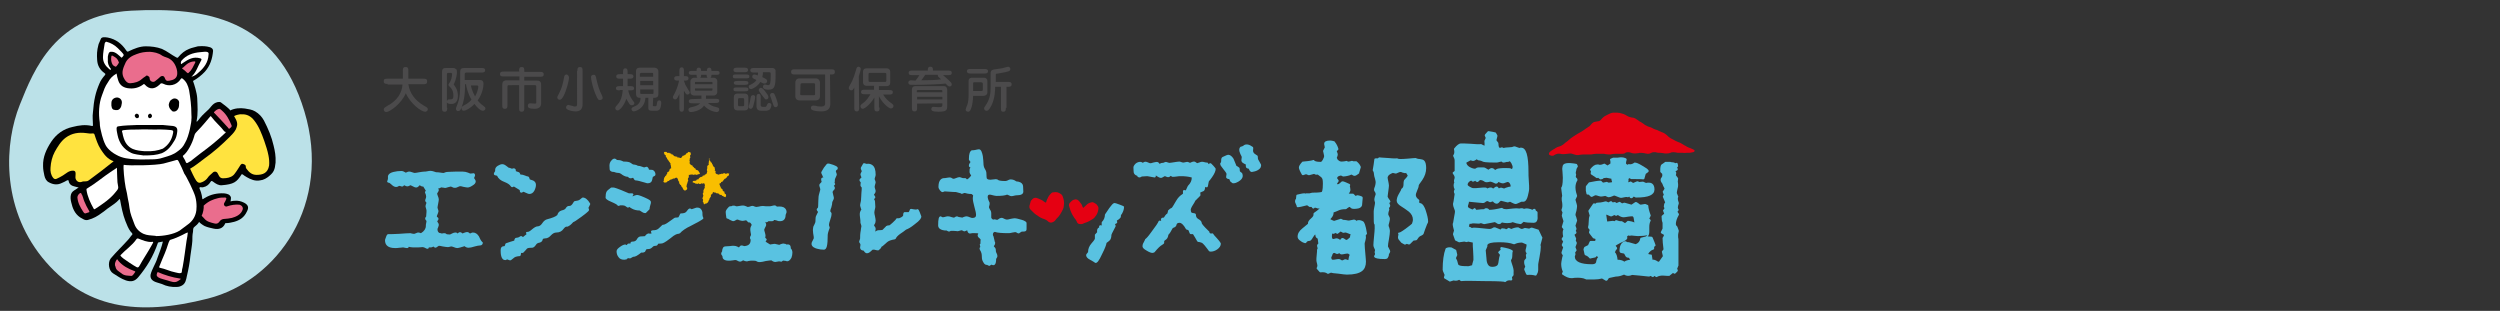 <?xml version="1.0" encoding="utf-8"?>
<!-- Generator: Adobe Illustrator 25.2.0, SVG Export Plug-In . SVG Version: 6.00 Build 0)  -->
<svg version="1.1" id="レイヤー_1" xmlns="http://www.w3.org/2000/svg" xmlns:xlink="http://www.w3.org/1999/xlink" x="0px"
	 y="0px" viewBox="0 0 772 96" width="772" height="96" style="enable-background:new 0 0 772 96;" xml:space="preserve">
<rect x="0" y="0" width="772" height="96" fill="#333333" stroke="none"/>
<style type="text/css">
	.st0{fill:#4B4A4B;}
	.st1{fill:#59C2E1;}
	.st2{fill:#F9BE00;}
	.st3{fill:#E50012;}
	.st4{fill:#BBE1E8;}
	.st5{fill:#FFFFFF;}
	.st6{fill:#FFE33F;}
	.st7{fill:#EA6D8D;}
</style>
<g>
	<path class="st0" d="M119.7,25.9c-0.6,0-1.2,0-1.2-0.8s0.5-0.8,1.2-0.8h4.7v-2.4c0-0.6,0-1.2,0.8-1.2c0.9,0,0.9,0.5,0.9,1.2v2.4
		h4.6c0.6,0,1.2,0,1.2,0.8c0,0.9-0.5,0.9-1.2,0.9h-4.6c0.4,2.8,2.1,5,4.6,6.5c1.2,0.7,1.4,0.8,1.4,1.2c0,0.6-0.5,0.8-0.8,0.8
		c-1.3,0-4.5-2.5-6-5.7c-1.3,3.2-5,5.8-6,5.8c-0.5,0-0.8-0.4-0.8-0.8s0.3-0.6,1.1-1.1c3-1.6,4.5-3.9,4.7-6.6h-4.6V25.9z"/>
	<path class="st0" d="M138.1,33.3c0,0.6,0,1.2-0.8,1.2s-0.8-0.6-0.8-1.2V22.2c0-1.2,0.7-1.2,1.4-1.2h2.1c0.3,0,0.7,0.2,0.9,0.4
		c0.2,0.2,0.2,0.6,0.2,0.9c0,0.2,0,1.7-1,3.8c0.4,0.5,1.3,1.6,1.3,3.5c0,2.5-1.6,2.5-2.1,2.5c-0.9,0-1.1-0.2-1.3-0.5v1.7H138.1z
		 M138.1,31.1c0.1-0.4,0.3-0.4,0.9-0.4c1,0,1-0.5,1-1.2c0-0.6,0-1.7-1.2-2.8c-0.2-0.2-0.3-0.3-0.3-0.5s0.1-0.3,0.2-0.5
		c0.6-0.7,0.9-2,0.9-2.8c0-0.2-0.1-0.4-0.4-0.4h-0.7c-0.3,0-0.5,0-0.5,0.5v8.1H138.1z M143.6,26.3c0,3.4-0.5,5.5-1.1,6.9
		c-0.3,0.9-0.6,1.1-1,1.1c-0.6,0-0.7-0.5-0.7-0.7s0-0.3,0.3-1c1-2.3,1-4.5,1-7.5v-2.9c0-0.8,0.3-1.2,1.2-1.2h5.3
		c0.6,0,1.2,0,1.2,0.7s-0.6,0.7-1.2,0.7h-4.5c-0.6,0-0.6,0.3-0.6,0.7v1.6h4.7c0.6,0,1.1,0.3,1.1,1.2c0,0.8-0.3,3.1-1.8,5.1
		c0.2,0.3,0.8,1,1.9,1.8c0.3,0.2,0.5,0.4,0.5,0.7c0,0.2-0.2,0.7-0.8,0.7c-0.7,0-1.6-0.8-2.6-2.1c-1.4,1.5-2.8,2.1-3.3,2.1
		c-0.4,0-0.7-0.3-0.7-0.8c0-0.2,0.1-0.5,0.5-0.7c1.1-0.6,1.7-0.9,2.6-1.9c-1.1-1.8-1.6-4-1.7-4.8h-0.3V26.3z M145.4,26.3
		c0.1,0.5,0.3,1.7,1.3,3.5c0.5-0.9,1-2.2,1-3.1c0-0.2-0.1-0.3-0.4-0.3h-1.9V26.3z"/>
	<path class="st0" d="M160.3,21.9c0-0.6,0-1.2,0.8-1.2s0.8,0.5,0.8,1.2v0.3h4.8c0.6,0,1.2,0,1.2,0.8c0,0.7-0.6,0.7-1.2,0.7h-4.8v1.2
		h4c1,0,1.2,0.6,1.2,1.3V32c0,0.9-0.6,1.6-2,1.6c-1.6,0-2.1-0.3-2.1-0.9c0-0.1,0-0.8,0.7-0.8c0.2,0,1.3,0.1,1.5,0.1
		c0.4,0,0.4-0.2,0.4-0.4v-4.9c0-0.2-0.1-0.4-0.4-0.4h-3.3v7c0,0.6,0,1.2-0.8,1.2s-0.8-0.5-0.8-1.2v-7H157c-0.2,0-0.3,0.2-0.3,0.4
		v5.7c0,0.6,0,1.2-0.8,1.2s-0.8-0.6-0.8-1.2v-6.3c0-1.3,1.1-1.3,1.3-1.3h4v-1.2h-4.8c-0.6,0-1.2,0-1.2-0.7c0-0.8,0.6-0.8,1.2-0.8
		h4.8L160.3,21.9L160.3,21.9z"/>
	<path class="st0" d="M175.7,23.9c0,1.1-0.8,4.1-1.7,5.8c-0.5,0.9-0.8,1.1-1.2,1.1c-0.5,0-0.7-0.4-0.7-0.7c0-0.2,0-0.3,0.5-1.2
		c0.9-1.7,1.2-2.9,1.6-5.1c0.1-0.6,0.4-0.8,0.8-0.8C175.3,23.1,175.7,23.4,175.7,23.9z M178.3,21.9c0-0.6,0-1.2,0.8-1.2
		s0.8,0.6,0.8,1.2v10.3c0,1.2-0.5,2.2-2.1,2.2c-1.1,0-2-0.3-2.4-0.5c-0.2-0.1-0.6-0.3-0.6-0.7c0-0.5,0.4-0.8,0.7-0.8
		c0.2,0,0.3,0.1,1.2,0.3c0.1,0,0.5,0.2,0.8,0.2c0.7,0,0.7-0.3,0.7-0.9V21.9H178.3z M184.2,24.6c0.4,1.7,0.9,3.4,1.7,4.9
		c0.1,0.3,0.2,0.5,0.2,0.7c0,0.5-0.5,0.7-0.9,0.7s-0.5-0.2-0.8-0.7c-0.8-1.6-1.4-3.4-1.8-5.5c-0.1-0.7-0.1-0.8-0.1-0.9
		c0-0.5,0.4-0.7,0.9-0.7C183.9,23.1,184,23.5,184.2,24.6z"/>
	<path class="st0" d="M191.4,27.9c-0.5,0-1.2,0-1.2-0.6c0-0.7,0.7-0.7,1.2-0.7h1v-2.3h-0.9c-0.5,0-1.2,0-1.2-0.7s0.7-0.7,1.2-0.7
		h0.9v-0.6c0-0.5,0-1.2,0.7-1.2s0.7,0.7,0.7,1.2v0.6h0.6c0.5,0,1.2,0,1.2,0.7s-0.7,0.7-1.2,0.7h-0.6v2.3h0.8c0.5,0,1.2,0,1.2,0.7
		c0,0.6-0.7,0.6-1.2,0.6H194c0.2,1,0.5,1.9,1.3,3c0.4,0.5,0.6,0.8,0.6,0.9c0,0.4-0.3,0.7-0.8,0.7c-0.4,0-0.6-0.2-0.8-0.5
		c-0.1-0.2-0.6-0.9-0.9-1.5c-0.2,0.6-0.6,1.8-1.7,3c-0.4,0.4-0.7,0.6-1,0.6c-0.4,0-0.7-0.3-0.7-0.7c0-0.3,0.1-0.4,0.5-0.9
		c0.7-0.7,1.6-1.9,1.8-4.7h-0.9V27.9z M201.6,32.5c0,0.3,0.1,0.3,0.4,0.3h0.4c0.3,0,0.4-0.1,0.5-1.1c0.1-0.7,0.6-0.7,0.7-0.7
		c0.3,0,0.6,0.2,0.6,0.8c0,0.2-0.1,1.2-0.3,1.6c-0.1,0.3-0.4,0.8-1.2,0.8h-1.3c-1.2,0-1.2-0.4-1.2-1.2v-2.8h-0.9
		c-0.2,3.5-3.3,4.2-3.6,4.2s-0.7-0.3-0.7-0.7s0.1-0.5,1.3-1c1.4-0.7,1.5-1.9,1.5-2.5h-0.3c-1.1,0-1.1-0.9-1.1-1.4V22
		c0-1.1,0.9-1.1,1.2-1.1h4.5c0.7,0,1.2,0.5,1.2,1.1v7.1c0,0.9-0.6,1.1-1.2,1.1h-0.4L201.6,32.5L201.6,32.5z M201.7,23.7v-0.9
		c0-0.2-0.1-0.3-0.3-0.3H198c-0.2,0-0.4,0.2-0.4,0.3v0.9H201.7z M197.7,25v1.3h4V25H197.7z M197.7,27.6v1.1c0,0.2,0.1,0.3,0.3,0.3
		h3.5c0.3,0,0.3-0.1,0.3-0.4v-1H197.7z"/>
	<path class="st0" d="M211.2,33.3c0,0.5,0,1.2-0.7,1.2s-0.7-0.7-0.7-1.2V29c-0.6,1.3-0.8,1.7-1.3,1.7c-0.4,0-0.7-0.3-0.7-0.7
		c0-0.2,0-0.2,0.4-0.9c0.6-1.2,1.2-2.6,1.5-4.2h-0.3c-0.5,0-1.2,0-1.2-0.7s0.7-0.7,1.2-0.7h0.4V22c0-0.5,0-1.2,0.7-1.2
		s0.7,0.7,0.7,1.2v1.5c0.8,0,1.4,0,1.4,0.7s-0.6,0.7-1.4,0.7V25c0.3,0.9,0.4,1.2,1.2,2.5c0.4,0.6,0.6,0.9,0.6,1
		c0,0.3-0.2,0.7-0.7,0.7c-0.3,0-0.5-0.1-1.1-1.2L211.2,33.3L211.2,33.3z M216.6,30.5c0-0.2,0-0.3,0-1h-2.3c-0.4,0-1.1-0.3-1.1-1.1
		v-3.3c0-0.7,0.7-1.1,1.1-1.1h1.1c-0.3-0.2-0.3-0.4-0.3-0.9h-1.2c-0.6,0-1.2,0-1.2-0.6s0.5-0.6,1.2-0.6h1.2v-0.1
		c0-0.3,0-0.9,0.7-0.9s0.7,0.6,0.7,1h1.8v-0.1c0-0.2,0-0.9,0.7-0.9s0.7,0.6,0.7,1h1.3c0.7,0,1.2,0,1.2,0.6s-0.5,0.6-1.2,0.6h-1.3
		v0.1c0,0.6-0.2,0.7-0.3,0.8h1c0.4,0,1.1,0.3,1.1,1.1v3.3c0,0.7-0.6,1.1-1.1,1.1H218c0,0.5,0,0.7,0,1h2.9c0.5,0,1.2,0,1.2,0.6
		c0,0.7-0.7,0.7-1.2,0.7h-2.3c0.8,0.7,1.4,1,2.3,1.2c0.9,0.2,1.2,0.3,1.2,0.8s-0.3,0.8-0.8,0.8c-0.2,0-2.3-0.2-3.9-2
		c-0.8,1.4-3.1,2-4.1,2c-0.7,0-0.7-0.7-0.7-0.7c0-0.6,0.5-0.7,0.9-0.8c0.8-0.2,2-0.4,2.7-1.2h-2.3c-0.5,0-1.2,0-1.2-0.6
		c0-0.7,0.7-0.7,1.2-0.7L216.6,30.5L216.6,30.5z M214.6,26h5.4v-0.5c0-0.2-0.1-0.2-0.2-0.2h-5c-0.1,0-0.2,0-0.2,0.2V26z M220,27.3
		h-5.4v0.5c0,0.1,0.1,0.2,0.2,0.2h5c0.1,0,0.2-0.1,0.2-0.2V27.3z M216.5,23.1v0.1c0,0.6-0.2,0.7-0.3,0.8h2.3
		c-0.2-0.2-0.3-0.4-0.3-0.9H216.5z"/>
	<path class="st0" d="M230.2,23c0.7,0,1.2,0,1.2,0.6s-0.4,0.6-1.2,0.6h-2.7c-0.8,0-1.2,0-1.2-0.6s0.4-0.6,1.2-0.6H230.2z M229.9,27
		c0.7,0,1.2,0,1.2,0.6s-0.5,0.6-1.2,0.6h-2.2c-0.7,0-1.2,0-1.2-0.6s0.5-0.6,1.2-0.6H229.9z M227.8,34.1c-0.9,0-1.2-0.5-1.2-1.2v-2.8
		c0-0.7,0.3-1.2,1.2-1.2h2.1c0.9,0,1.2,0.5,1.2,1.2v2.8c0,0.7-0.3,1.2-1.2,1.2H227.8z M227.7,22.3c-0.5,0-1.2,0-1.2-0.7
		s0.7-0.7,1.2-0.7h2.1c0.5,0,1.2,0,1.2,0.7s-0.7,0.7-1.2,0.7H227.7z M229.9,25c0.5,0,1.2,0,1.2,0.6s-0.7,0.6-1.2,0.6h-2.1
		c-0.5,0-1.2,0-1.2-0.6s0.7-0.6,1.2-0.6H229.9z M229.4,32.8c0.3,0,0.4-0.2,0.4-0.4v-1.7c0-0.4-0.3-0.4-0.4-0.4h-1.1
		c-0.3,0-0.4,0.2-0.4,0.4v1.7c0,0.4,0.3,0.4,0.4,0.4H229.4z M233.2,30c0,0.5-0.3,1.5-0.5,2.4c-0.2,0.9-0.5,1.2-0.9,1.2
		c-0.1,0-0.6-0.1-0.6-0.6c0-0.3,0.4-1.5,0.4-1.7s0.2-1.3,0.3-1.5c0.1-0.3,0.4-0.4,0.5-0.4C232.8,29.3,233.2,29.5,233.2,30z
		 M232.9,22.4c-0.5,0-1.2,0-1.2-0.7s0.7-0.7,1.2-0.7h5.6c0.2,0,0.6,0,0.9,0.5c0.1,0.1,0.1,0.2,0.1,1.5c0,3.5-0.2,4.7-2.2,4.7
		c-0.3,0-1.7,0-1.7-0.9c0-0.4,0.3-0.7,0.6-0.7c0.2,0,0.9,0.2,1,0.2c0.6,0,0.8-0.5,0.8-3c0-0.9,0-1-0.5-1h-1.9c0,0.7-0.1,1-0.2,1.5
		c1.5,0.7,1.5,0.9,1.5,1.2c0,0.4-0.3,0.8-0.8,0.8c-0.2,0-0.3,0-0.5-0.1s-0.3-0.1-0.8-0.4c-0.7,1.2-2.3,2.2-2.9,2.2
		c-0.5,0-0.7-0.4-0.7-0.7c0-0.4,0.3-0.6,0.5-0.6c0.9-0.5,1.5-0.8,1.9-1.5c-1.1-0.5-1.3-0.6-1.3-1s0.2-0.7,0.7-0.7
		c0.3,0,0.8,0.2,1,0.3c0-0.3,0.1-0.6,0.1-0.9C234.1,22.4,232.9,22.4,232.9,22.4z M235.1,34.2c-0.8,0-1.5-0.3-1.5-1.4v-2.6
		c0-0.5,0-1.2,0.7-1.2c0.6,0,0.6,0.7,0.6,1.2v2.2c0,0.1,0,0.6,0.6,0.6h0.8c0.3,0,0.4-0.2,0.6-0.7c0.1-0.2,0.2-0.5,0.6-0.5
		c0,0,0.7,0,0.7,0.6c0,0.3-0.1,1-0.5,1.4c-0.2,0.2-0.8,0.4-1,0.4H235.1z M236.4,28.4c0.4,0.5,0.9,1.1,0.9,1.6c0,0.4-0.3,0.7-0.7,0.7
		c-0.3,0-0.4-0.1-0.9-0.8c-0.3-0.4-0.9-1.1-1.2-1.6c-0.1-0.1-0.2-0.3-0.2-0.5c0-0.4,0.4-0.7,0.7-0.7C235.5,27.2,236,27.8,236.4,28.4
		z M239.5,33.1c-0.5,0-0.6-0.4-0.8-1c-0.1-0.3-0.5-1.4-0.6-1.8c0-0.1-0.3-0.6-0.3-0.9s0.2-0.7,0.7-0.7s0.7,0.2,1.3,2
		c0.1,0.3,0.5,1.4,0.4,1.7C240.2,32.8,239.9,33.1,239.5,33.1z"/>
	<path class="st0" d="M256.4,32.1c0,1.8-1.2,2.3-2.9,2.3c-1,0-2.3-0.2-2.6-0.4c-0.1,0-0.5-0.2-0.5-0.7c0-0.4,0.3-0.7,0.8-0.7
		c0.1,0,1,0.1,1.1,0.2c0.3,0,0.7,0.1,1.2,0.1c0.4,0,1.3,0,1.3-0.9v-9h-9.3c-0.6,0-1.2,0-1.2-0.8s0.6-0.8,1.2-0.8h11.1
		c0.6,0,1.2,0,1.2,0.8s-0.6,0.8-1.2,0.8h-0.3L256.4,32.1L256.4,32.1z M253.2,29.8c0,0.5-0.3,1.2-1.3,1.2h-5c-1,0-1.3-0.7-1.3-1.2
		v-4.4c0-0.4,0.3-1.2,1.3-1.2h5c0.9,0,1.3,0.8,1.3,1.2V29.8z M247.1,29c0,0.3,0.1,0.4,0.4,0.4h3.8c0.3,0,0.4-0.1,0.4-0.4v-3
		c0-0.3-0.4-0.3-0.5-0.3h-3.5c-0.1,0-0.5,0-0.5,0.3L247.1,29L247.1,29z"/>
	<path class="st0" d="M265.3,33.2c0,0.6,0,1.2-0.7,1.2c-0.8,0-0.8-0.6-0.8-1.2V27c-0.3,0.6-0.5,0.9-0.9,0.9s-0.8-0.3-0.8-0.7
		c0-0.2,0-0.3,0.4-1c0.2-0.3,1.1-1.8,1.9-4.8c0.1-0.3,0.2-0.8,0.7-0.8c0.4,0,0.7,0.3,0.7,0.7c0,0.3-0.3,1.2-0.6,2.3L265.3,33.2
		L265.3,33.2z M271.6,33.2c0,0.7,0,1.2-0.8,1.2s-0.8-0.5-0.8-1.2v-3.1c-1.2,2.1-3,3.5-3.6,3.5c-0.4,0-0.7-0.4-0.7-0.8
		s0.2-0.5,0.7-0.9c1.2-0.8,1.9-2,2.4-2.8h-1.7c-0.6,0-1.2,0-1.2-0.7s0.6-0.7,1.2-0.7h2.8v-1.2h-2.2c-1.2,0-1.2-0.9-1.2-1.3v-2.8
		c0-0.5,0-1.3,1.2-1.3h6c1.2,0,1.2,0.9,1.2,1.3v2.9c0,0.5,0,1.3-1.2,1.3h-2.3v1.2h3.1c0.6,0,1.2,0,1.2,0.7s-0.7,0.7-1.2,0.7h-1.8
		c0.9,1.4,1.6,2,2.6,2.7c0.3,0.2,0.6,0.5,0.6,0.8c0,0.4-0.3,0.8-0.8,0.8s-2.4-1.3-3.7-3.8v3.5H271.6z M268.6,22.5
		c-0.4,0-0.4,0.3-0.4,0.5v1.8c0,0.2,0,0.5,0.4,0.5h4.7c0.4,0,0.4-0.3,0.4-0.5V23c0-0.2,0-0.5-0.4-0.5H268.6z"/>
	<path class="st0" d="M292.7,21.8c0.6,0,1.2,0,1.2,0.7s-0.6,0.7-1.2,0.7h-1.5c0.2,0.2,1.1,0.9,1.7,1.5c0.5,0.5,1,0.9,1,1.3
		c0,0.7-0.6,0.7-0.7,0.7c-0.2,0-0.3-0.1-0.5-0.2c-0.1-0.1-0.6-0.6-0.7-0.7c-1.4,0.2-6.3,0.4-9.2,0.4c-1.7,0-1.9,0-2.1-0.2
		c-0.1-0.1-0.2-0.3-0.2-0.5c0-0.1,0-0.7,0.9-0.7c0.2,0,1.1,0.1,1.3,0.1c0.5-0.6,0.8-1,1.2-1.7h-2.1c-0.6,0-1.2,0-1.2-0.7
		s0.6-0.7,1.2-0.7h4.7c0-0.5,0-1.2,0.8-1.2s0.8,0.6,0.8,1.2C288.1,21.8,292.7,21.8,292.7,21.8z M283.2,32v1.3c0,0.5,0,1.1-0.8,1.1
		s-0.8-0.6-0.8-1.2v-5.6c0-0.1,0-1,1.1-1h8.8c0.8,0,1,0.7,1,1.2v4.8c0,1.3-0.1,1.9-2.6,1.9c-1.9,0-2.3-0.3-2.3-0.8
		c0-0.1,0-0.7,0.6-0.7c0.3,0,1.4,0.1,1.7,0.1c0.8,0,1.1-0.1,1.1-0.6v-0.6L283.2,32L283.2,32z M291,28.6v-0.4c0-0.4-0.1-0.4-0.4-0.4
		h-7.1c-0.3,0-0.4,0.1-0.4,0.3v0.4h7.9V28.6z M291,30.7v-0.8h-7.8v0.8H291z M285.7,23.1c-0.5,0.8-1,1.4-1.2,1.7
		c2.7,0,4.7-0.1,6.1-0.3c-0.9-0.8-1-0.9-1-1.2c0-0.1,0-0.2,0-0.2H285.7z"/>
	<path class="st0" d="M299.1,25c0-1,0.9-1,1.2-1h3.6c0.6,0,1,0.5,1,0.9v3.6c0,0.8-0.7,1.1-1.2,1.1h-3.2c0,0.8-0.3,4.9-1.5,4.9
		c-0.1,0-0.8,0-0.8-0.7c0-0.2,0.4-1.2,0.5-1.4c0.3-0.8,0.4-2.1,0.4-3V25z M303.9,21.3c0.5,0,1.2,0,1.2,0.7s-0.7,0.7-1.2,0.7h-4.1
		c-0.5,0-1.2,0-1.2-0.7s0.6-0.7,1.2-0.7H303.9z M300.6,28.1h2.2c0.7,0,0.7-0.1,0.7-0.6V26c0-0.4-0.1-0.6-0.7-0.6H301
		c-0.4,0-0.5,0-0.5,0.5v2.2H300.6z M310.6,33.3c0,0.6,0,1.2-0.8,1.2c-0.7,0-0.7-0.4-0.7-1.2v-6.5h-1.8c0,0.9,0,3.5-1.2,5.9
		c-0.8,1.5-1.2,1.5-1.4,1.5c-0.8,0-0.8-0.7-0.8-0.8c0-0.2,0.1-0.3,0.3-0.6c1.6-2.2,1.7-4.2,1.7-5.8v-4.3c0-1.1,0.5-1.2,2.1-1.4
		c1-0.1,1.9-0.3,2.9-0.6c0.2,0,0.3-0.1,0.4-0.1c0.3,0,0.7,0.3,0.7,0.7c0,0.7-0.5,0.8-3.2,1.3c-0.1,0-1.2,0.2-1.2,0.2
		c-0.1,0.1-0.1,0.1-0.1,0.3v2.2h3.7c0.5,0,1.2,0,1.2,0.7c0,0.8-0.6,0.8-1.2,0.8h-0.4v6.5H310.6z"/>
</g>
<g>
	<g>
		<g>
			<g>
				<path class="st1" d="M147.9,73c-0.5-0.8-1.1-1.2-1.9-1.2c-0.2,0-0.4,0.1-0.6,0.2c-0.2,0.1-0.3,0.1-0.3,0.1s0,0-0.1-0.1
					c-0.5-0.5-0.9-0.4-1.7-0.1c-0.3,0.1-0.5,0.2-0.4,0.2c0,0-0.1,0-0.2-0.1c-0.2-0.2-0.4-0.3-0.6-0.3c-0.3,0-0.5,0.1-0.8,0.4
					c0,0-0.1,0-0.1-0.1c-0.2-0.2-0.4-0.2-0.6-0.2c-0.3,0-0.6,0.1-1,0.3c-0.4,0.2-0.6,0.3-0.6,0.3c-0.5,0-0.9,0-1.1-0.1
					c-0.3-0.3-0.6-0.3-0.8-0.3s-0.4,0.1-0.6,0.1c-0.1,0-0.2,0-0.4-0.1c-0.2,0-0.4-0.1-0.5-0.1c-0.4-0.3-0.5-0.7-0.5-1.1
					c0-0.1,0-0.2,0.2-0.6c0.2-0.5,0.2-0.7,0.2-0.8c0-0.2-0.1-0.5-0.3-0.7c-0.1-0.2-0.1-0.3-0.2-0.3c0,0,0-0.1,0.1-0.2
					c0.2-0.2,0.3-0.4,0.3-0.6c0-0.3-0.2-0.5-0.4-0.6c-0.1-0.1-0.1-0.1-0.1-0.1c0-0.1,0-0.3,0.2-0.7c0.2-0.5,0.3-0.8,0.3-1
					s-0.1-0.4-0.2-0.7c-0.1-0.3-0.1-0.4-0.1-0.4c0-0.2,0.1-0.6,0.2-1.2c0.1-0.6,0.2-1,0.2-1.3s-0.1-0.6-0.3-1.1s-0.2-0.7-0.2-0.7
					s0-0.2,0.2-0.4c0.2-0.3,0.3-0.5,0.3-0.7s-0.1-0.3-0.2-0.5l0.5-0.1c0.1,0,0.1-0.1,0.2-0.1c0.1-0.1,0.2-0.2,0.5-0.1
					c0.3,0,0.6,0.1,0.7,0.1c0.3,0.1,0.6,0,1.2-0.2l0.8-0.2c0.1,0,0.2,0.1,0.5,0.2c0.3,0.2,0.6,0.2,0.9,0.2c0.2,0,0.5-0.1,0.9-0.3
					s0.5-0.2,0.6-0.2s0.4,0,1,0.2c0.6,0.1,1,0.2,1.3,0.2c0.4,0,0.9-0.2,1.5-0.6c0.7-0.4,1-0.8,1-1.3c0-0.2-0.1-0.4-0.3-0.7
					c-0.1-0.2-0.2-0.3-0.2-0.3s0-0.1,0.1-0.3s0.2-0.4,0.2-0.6c0-0.2-0.1-0.4-0.2-0.5c-0.1-0.1-0.2-0.1-0.3-0.1l-0.9,0.1
					c0,0-0.2,0-0.8-0.3c-0.6-0.2-1-0.3-1.5-0.3c-0.6,0-1.4,0-2.5,0s-1.9,0.1-2.5,0.1c-0.2,0-0.4,0.1-0.7,0.2
					c-0.2,0.1-0.3,0.1-0.3,0.1c-0.2,0-0.6,0-1-0.1c-0.5-0.1-0.9-0.1-1.1-0.1c-0.1,0-0.4,0-0.8-0.2c-0.9-0.3-1.3-0.3-2.2-0.1
					c-0.4,0.1-0.8,0.1-1,0.1c-0.3,0-0.8,0.1-1.5,0.2c-0.6,0.1-1,0.2-1.3,0.2c-0.1,0-0.3,0-0.8-0.2c-0.9-0.3-1.1-0.3-1.7,0
					c-0.2,0.1-0.3,0.1-0.3,0.1s-0.1,0-0.4-0.2s-0.6-0.3-0.9-0.3c-0.9,0-1.7,0.1-2.5,0.3c-1.6,0.4-1.8,1.2-1.7,1.8v0.2
					c0,0.1,0,0.3-0.2,0.8c-0.1,0.1,0,0.2,0,0.3c0.1,0.1,0.2,0.2,0.3,0.2c0.3,0,0.6,0.2,1,0.6c0.9,0.9,1.7,0.9,2.3,0.4
					c0.1,0,0.4,0,0.9,0.2c0.1,0,0.3,0,0.4-0.1l0.3-0.3c0.1,0,0.1,0.1,0.2,0.1c0.7,0.4,1.1,0.3,1.7-0.1c0.1,0,0.3,0.1,0.7,0.3
					c0.9,0.5,1.4,0.6,2-0.1c0.1-0.1,0.2-0.2,0.2-0.2c0.2,0.1,0.3,0.2,0.5,0.3s0.3,0.1,0.6,0.1c0.1,0.2,0.3,0.5,0.8,1.3
					c-0.1,0.1-0.2,0.2-0.2,0.3c-0.1,0.1-0.1,0.2,0,0.4c0.2,0.4,0.3,0.8,0.3,1.2c0,0,0,0.1-0.1,0.4c-0.1,0.3-0.2,0.5-0.2,0.7
					s0.1,0.4,0.3,0.6c0,0,0,0,0.1,0.1c0,0,0,0.1-0.1,0.3c-0.1,0.3-0.2,0.5-0.2,0.8c0,0.2,0.1,0.4,0.2,0.8c0.1,0.3,0.1,0.5,0.1,0.5
					l0,0c0,0.1,0,0.3,0,0.5c0,0.4-0.1,0.8-0.1,1.3c0,0.1,0,0.1-0.1,0.2c-0.2,0.2-0.2,0.4-0.2,0.5c0,0.2,0.1,0.4,0.3,0.6
					c0.1,0.1,0.1,0.1,0.1,0.1l0,0c0,0.1,0,0.3-0.1,0.7c-0.1,0.4-0.1,0.7-0.1,0.9c0,0.8-0.5,1.6-1.5,2.2c0,0-0.1,0-0.3-0.1
					c-0.3-0.1-0.5-0.1-0.6-0.1s-0.2,0-1.1,0.4c0,0-0.1,0-0.4,0c-0.6-0.1-0.8-0.2-0.8-0.2c-0.8,0-2,0.1-3.5,0.2
					c-1.6,0.1-2.7,0.1-3.4,0.1c-0.3,0-0.5,0.3-0.7,0.9c-0.3,0.7-0.3,0.9-0.3,1c0,1.1,0.5,2.4,3.1,2.4c0.3,0,0.8,0,1.4-0.1
					c0.5,0,0.9-0.1,1-0.1s0.3,0,0.6,0.1c0.4,0.1,0.6,0.1,0.8,0.1c0.2,0,0.3-0.1,0.4-0.3v-0.1c0.4,0.1,0.9,0.2,1.4,0.2
					c0.3,0,0.8,0,1.5,0c0.6,0,1.1-0.1,1.4-0.1c0.2,0,0.6,0.1,1.3,0.5c0.1,0,0.1,0,0.2,0c0.1,0,0.1,0,0.2,0c0.1-0.1,0.2-0.2,0.2-0.3
					c0-0.1,0-0.1,0-0.1c0.2,0,0.4,0,0.7,0c0.2,0,0.4-0.1,0.6-0.2c0,0,0.1,0,0.1-0.1c0.4,0.4,0.7,0.6,1.4,0c0.2-0.1,0.3-0.2,0.3-0.2
					c0.1,0,0.5,0,1.2,0.2c0.7,0.1,1.2,0.2,1.5,0.2c0.2,0,0.4,0,0.7-0.1s0.4-0.1,0.5-0.1c0,0,0.2,0,0.7,0.2s0.8,0.3,1.1,0.3
					c0.2,0,0.6-0.1,1-0.2c0.5-0.2,0.7-0.2,0.7-0.2c0.1,0,0.2-0.1,0.3-0.1l0.1-0.1c0,0,0.1,0,0.4,0.2c0.3,0.2,0.6,0.3,0.9,0.3
					c0.5,0,1.1-0.1,2-0.4c0.7-0.2,1.3-0.3,1.6-0.3c0.6,0,0.9-0.4,0.9-0.9C148.4,74.3,148.2,73.6,147.9,73L147.9,73z"/>
				<path class="st1" d="M157.7,57.5c0.2,0.3,0.5,0.4,0.8,0.2l0,0c0.1-0.1,0.2-0.1,0.2-0.1c0.5,0.3,1.1,0.7,1.8,1.1v0.1
					c0,0.7,0.4,0.7,0.5,0.7s0.3-0.1,0.5-0.2c0.1,0,0.1-0.1,0.1-0.1c0.1,0,0.2,0.1,0.7,0.3c0.7,0.3,0.9,0.4,1.1,0.4
					c0.7,0,1.2-0.3,1.6-1c0.3-0.6,0.5-1.2,0.5-1.8c0-0.5-0.2-1.1-1-1.4c-0.3-0.1-0.6-0.2-0.9-0.3l-0.2-0.6c0-0.1-0.2-0.2-0.3-0.3
					c-0.2,0-0.6-0.1-1-0.3c-0.5-0.2-0.9-0.3-1.3-0.3c0,0,0,0-0.1,0c-0.2-0.5-0.2-0.5-0.3-0.6s-0.1-0.1-1-0.4c-0.1,0-0.2-0.1-0.1-0.3
					c0-0.1,0-0.2-0.1-0.3c-0.1-0.2-0.4-0.5-1.1-0.2l-0.3-0.1c-0.2-0.1-0.4-0.2-0.7-0.2c-0.1-0.1-0.3-0.2-0.8-0.6
					c-0.5-0.4-0.9-0.5-1.2-0.5c-0.4,0-0.9,0.2-1.4,0.5c-0.6,0.4-0.8,0.8-0.8,1.3c0,0.1,0,0.2,0,0.3c0,0,0,0.1-0.1,0.2
					c-0.2,0.3-0.3,0.5-0.3,0.7s0.1,0.3,0.3,0.4c0.6,0.1,0.7,0.2,0.7,0.2c0.4,0.9,1.2,1.5,2.3,1.9C156.8,56.6,157.4,57,157.7,57.5z"
					/>
				<path class="st1" d="M182.1,63.4c0,0,0-0.1,0.1-0.2c0.1-0.1,0.1-0.3,0-0.4c-0.7-1.2-1.5-1.8-2.2-1.8c-0.2,0-0.3,0.1-0.9,0.6
					c-0.3,0.3-0.9,0.4-1.6,0.5c-0.1,0-0.2,0.1-0.3,0.2c-0.4,0.7-0.6,0.9-0.6,0.9s-0.1,0-0.1,0.1c-0.2,0.2-0.4,0.3-0.8,0.3
					c-0.4,0-0.7,0.2-1,0.7c-0.1,0.2-0.4,0.5-1.3,0.7c-0.7,0.2-1.1,0.7-1.3,1.4c-0.5,0.5-1.6,0.9-3.1,1.3c-0.5,0.1-1.1,0.5-1.6,1.3
					c-0.4,0.6-0.9,0.9-1.4,0.9c-0.4,0-1,0.3-1.8,1s-1.1,0.7-1.3,0.7c-0.1,0-0.3,0-0.4,0.1c-0.1,0.1-0.1,0.3,0,0.4
					c0,0.1,0.1,0.1,0.1,0.2c-0.1,0.1-0.2,0.2-0.5,0.4c-0.3,0.2-0.4,0.4-0.6,0.5c-0.1-0.1-0.2-0.1-0.3-0.2s-0.2-0.1-0.3-0.1
					s-0.2,0-0.6,0.3c-0.2,0.1-0.4,0.2-0.7,0.2s-0.5,0.1-0.6,0.3c-0.1,0.2-0.2,0.3-0.2,0.6c-0.8,0.2-1.6,0.5-2.5,0.8
					c-0.2,0.1-0.3,0.2-0.3,0.4c0,0.1,0,0.2-0.2,0.5c-0.4,0-0.7,0.1-0.9,0.3c-0.2,0.2-0.3,0.5-0.3,0.9c0,0.8,0,3.1,1.4,3.1
					c0.1,0,0.1,0,0.2,0c0.3-0.2,0.4-0.2,0.4-0.2s0.1,0,0.3,0.1c0.3,0.1,0.5,0.2,0.6,0.2c0.2,0,0.4-0.1,1.1-0.7
					c0.4-0.4,0.9-0.5,1.6-0.6h0.2c0.2,0,0.3-0.1,0.4-0.3l0.1-0.7c0.1,0,0.2,0,0.4,0c0.1,0,0.3,0,0.3-0.1c0.4-0.4,0.8-0.8,1.1-1.2
					c0.2-0.2,0.6-0.3,1.6-0.3c0.4,0,0.8-0.3,1.2-0.9c0.2-0.4,0.6-0.6,1.2-0.7c0.3-0.1,0.8-0.3,0.9-1c0-0.2,0.5-0.3,0.8-0.3
					c0.6,0,1.2-0.3,1.8-1c0.5-0.5,1-0.8,1.6-0.8c1,0,1.7-0.4,2.2-1.1c0.4-0.5,0.7-0.8,1.1-0.7c0.1,0,0.1,0,0.1,0
					c0.6-0.2,1.2-0.7,1.8-1.4c0.3-0.1,1-0.5,2.6-1.7c2.3-1.7,2.3-1.9,2.3-2.1s-0.1-0.4-0.2-0.6C182.1,63.4,182.1,63.4,182.1,63.4z"
					/>
				<path class="st1" d="M191.3,63.5c0.2-0.1,0.3-0.1,0.3-0.1c0.1,0,0.3,0,0.6,0s0.5,0.1,0.6,0.1l0,0c0,0,0.1,0,0.4,0.2
					c0.5,0.4,0.6,0.4,0.7,0.4c0.1,0,0.2,0,0.3-0.1l0.1-0.1c0.2,0.1,0.4,0.3,0.8,0.5c0.7,0.4,1.5,0.6,2.4,0.6l0,0c0,0,0.1,0,0.5,0.3
					s0.8,0.5,1.2,0.5c0.1,0,0.1,0,0.2,0l0.1-0.1c0,0,0.1,0,0.1-0.1l0.9-0.9c0.1-0.1,0.1-0.2,0.1-0.3c0-0.3,0.1-0.6,0.2-1
					c0.2-0.5,0.2-0.8,0.2-1c0-0.4-0.3-0.7-1.9-1.4c-1.6-0.7-2.1-0.8-2.4-0.8c-0.2,0-0.4,0.1-0.8,0.2c-0.4,0.2-0.5,0.2-0.5,0.2h-0.1
					l0.1-0.2c0.1-0.1,0.2-0.2,0.2-0.3c0-0.2-0.2-0.4-0.4-0.4h-1c-3.9-1.7-4.6-1.8-4.8-1.8h-0.5c-0.1,0-0.2,0-0.3,0.1
					c-0.6,0.5-1.1,0.8-1.3,1.2s-0.3,1-0.3,1.8c0,0.4,0.5,0.8,1.7,1.3c1.4,0.6,1.8,0.9,1.9,1C190.7,63.5,190.9,63.7,191.3,63.5z"/>
				<path class="st1" d="M189.6,53.1L189.6,53.1c0,0,0.1,0,0.3,0.1c0.3,0.1,0.6,0.2,1.1,0.2c0.2,0,0.6,0.1,1.2,0.6
					c0.6,0.4,1.2,0.6,1.7,0.6c0.2,0.2,0.4,0.4,0.5,0.4h0.1c0.2,0.1,0.4,0.1,0.6,0c0.1,0,0.2-0.1,0.4-0.1l0.4,0.6
					c0.1,0.1,0.2,0.2,0.3,0.2c0.6,0,1.6,0.3,3,0.7c0.3,0.1,0.5,0.2,0.8,0.2c0.8,0,1.3-0.4,1.4-1.1c0.1-0.6,0.2-0.8,0.2-0.9
					c0.1,0,0.1,0,0.2-0.1c0.5-0.2,0.6-0.4,0.6-0.6c0-0.9-0.5-1.2-0.8-1.4c-0.1,0-0.2-0.1-1.2-0.1c-0.1-0.5-0.3-0.7-0.6-0.9
					c-0.1,0-0.2,0-0.2,0l-0.7,0.2c-0.1,0-0.2-0.1-0.6-0.2c-0.5-0.2-0.9-0.3-1.3-0.3c-0.1,0-0.2-0.1-0.4-0.2c-0.3-0.1-0.7-0.2-1-0.2
					c0,0-0.2,0-0.7-0.4s-1.2-0.5-2.3-0.5c0,0-0.1,0-0.5-0.2s-0.9-0.3-1.6-0.3c0,0,0,0-0.1-0.1c-0.6-0.6-1.2-0.3-1.8,0.5
					c-0.3,0.5-0.4,0.9-0.4,1.2c0,1.1,0.1,1.4,0.1,1.5C188.5,52.9,188.9,53.1,189.6,53.1z"/>
				<path class="st1" d="M216.9,65.5c-0.3-1.2-1-1.4-1.6-1.4c-0.1,0-0.4,0-1.1,0.3c-0.4,0.1-0.5,0.2-0.6,0.2
					c-0.6-0.4-0.9-0.3-1.6,0.7c-0.3,0.4-0.8,0.6-1.7,0.6c-0.1,0-0.3,0.1-0.3,0.2c-0.1,0.3-0.3,0.6-0.5,1c-0.1,0-0.3,0.1-0.9,0.1
					c-0.2,0-0.3,0-1.9,1.2c-1.3,1-1.8,1-1.9,1c-0.1,0-0.2,0-0.3,0.1c-1,1-1.3,1.2-1.3,1.2c-0.4,0.3-0.9,0.4-1.5,0.4
					c-0.3,0-0.5,0.1-0.6,0.2s-0.1,0.3,0,0.5c0,0.1,0.1,0.2,0.1,0.3c-0.1,0-0.4,0.1-0.9,0c-0.1,0-0.1,0-0.2,0
					c-0.4,0.2-0.7,0.4-0.9,0.8c0,0-0.3,0.1-1.3,0.1c-0.4,0-0.9,0.2-1.3,1c-0.1,0.1-0.3,0.6-1.3,0.6c-0.6,0-0.6,0.4-0.6,0.5v0.1
					c-0.1,0-0.3,0-0.5,0c-0.1,0-0.5,0-0.6,0.5c-0.4-0.2-0.5-0.2-0.5-0.2c-0.4,0-0.9,0.2-1.6,0.7c-0.7,0.5-1.1,0.9-1.1,1.4
					c0,0.7,0.2,1.3,0.6,1.8c0.4,0.6,1,0.8,1.8,0.8l0,0l0.6-0.1c0.1,0,0.2,0,0.2-0.2c0,0,0.1-0.1,0.6-0.2l0.2,0.1h0.1
					c0.1,0,0.2,0,1-0.5h0.1c0.6,0,1.3-0.4,2.4-1.3h0.5c0.2,0,0.4-0.1,0.6-0.2c0.1,0,0.1-0.1,0.1-0.1c0.3-0.6,0.4-0.7,0.4-0.7
					s0.1-0.1,0.7-0.1c0.4,0,0.8-0.2,1.2-0.6c0.2-0.3,0.6-0.4,1-0.4c0.2,0,0.6-0.1,0.7-0.6c0,0,0.2-0.1,1-0.1c0.4,0,1-0.2,2.8-1.6
					c1.5-1.3,2.2-1.4,2.5-1.4l0.3-0.1c0.1,0,0.2-0.1,0.2-0.1c0.6-0.7,1.7-1.5,3.4-2.3c2-1,3.2-1.7,3.7-2.1c0.1-0.1,0.1-0.2,0.1-0.3
					C216.9,66.8,216.9,66.2,216.9,65.5L216.9,65.5z"/>
				<path class="st1" d="M242.8,75.5l-0.1-0.1c-0.1-0.1-0.2-0.1-0.3-0.1l-0.5-0.1c-0.2,0-0.5,0.1-0.8,0.2s-0.4,0.2-0.4,0.2
					s-0.3,0-1.4-0.3c0,0-0.1,0-0.2,0c-0.8,0.1-1.2,0.2-1.2,0.2s-0.2,0-0.9-0.5c-0.4-0.2-0.5-0.4-0.6-0.5l0,0
					c0.4-0.3,0.4-0.6,0.3-0.7c0,0,0-0.1-0.1-0.1l-0.3-0.3l0.1-0.6c0-0.3-0.1-0.6-0.2-1c-0.1-0.4-0.2-0.6-0.2-0.8
					c0-0.1,0-0.2,0.2-0.6s0.4-0.7,0.4-1c0-0.2-0.1-0.4-0.2-0.7c-0.1-0.1-0.1-0.2-0.1-0.2l0.2,0.1c0.2,0.1,0.5,0,0.8-0.3
					c0.1,0,0.4,0,1.1,0c0.2,0,0.4,0,0.6-0.3c0.1-0.1,0.2-0.1,0.9,0.1c0.4,0.2,0.7,0.2,1,0.2c1.1,0,1.7-0.7,1.7-1.9
					c0,0,0-0.1,0.1-0.3c0.1-0.3,0.2-0.5,0.2-0.6c0-0.5-0.2-0.9-0.5-1.2c-0.5-0.5-1.3-0.6-2.5-0.5c0,0,0,0-0.1-0.1
					c-0.4-0.4-0.7-0.3-1.5-0.1c-0.4,0.1-0.6,0.1-0.7,0.1c-0.2,0-0.6,0-1,0s-0.8-0.1-1-0.1c-0.4,0-0.9,0.1-1.3,0.2
					c-0.5,0.1-0.6,0.1-0.7,0.1c-0.1,0-0.2,0-0.5-0.1c-0.6-0.3-0.9-0.3-1.6,0c-0.4,0.1-0.5,0.1-0.6,0.1c0,0-0.1,0-0.5-0.2
					c-0.7-0.3-1-0.3-2.1-0.1c-0.4,0.1-0.8,0.1-1,0.1c-0.3-0.2-0.6-0.2-0.9-0.2h-0.1c-0.1,0-0.2,0-0.2,0.1c0,0-0.2,0.1-0.6,0.1
					c-0.3,0-0.5,0.2-0.9,0.7c-0.4,0.5-0.5,0.8-0.5,1.1c0,0.4,0.1,1,0.2,1.7c0,0.2,0.2,0.3,0.3,0.3s0.4,0.1,0.8,0.4
					c0.6,0.3,0.9,0.4,1,0.4c0.2,0,0.5-0.1,0.8-0.3c0.3-0.2,0.4-0.2,0.5-0.2s0.2,0,0.6,0.2c0.4,0.1,0.7,0.2,0.9,0.2s0.4,0,0.8-0.1
					c0.2,0,0.3-0.1,0.4-0.1c0.7,0.7,0.7,0.7,0.9,0.7c0.1,0,0.3,0,0.3,0c0.5,0.5,0.5,0.7,0.5,0.7c0,0.1,0,0.2-0.2,0.5
					c-0.2,0.4-0.2,0.6-0.2,0.9c0,0.2,0,0.5,0.1,1c0.1,0.4,0.1,0.7,0.1,0.7c0,0.1,0,0.2-0.1,0.3c-0.1,0.2-0.2,0.4-0.2,0.6
					c0,0.1,0,0.1,0,0.2c0.1,0.2,0.2,0.3,0.2,0.5c0,1.2-0.6,1.8-2,1.9c-0.3-0.1-0.5-0.2-0.7-0.2h-0.2c-0.1,0-0.2,0.1-0.3,0.1
					l-0.4,0.5c-0.1,0-0.2-0.1-0.4-0.2c-0.4-0.2-0.8-0.3-1.2-0.3c-0.3,0-0.7,0-1.3,0.1c-1.1,0.1-1.5,0-1.9,0.3
					c-0.2,0.3-0.4,0.7-0.4,1.3c-0.2,0.3-0.3,0.5-0.3,0.8c0,0.1,0.1,0.3,0.4,0.7c0,0,0,0,0,0.1c0,0.3,0.1,0.6,0.3,0.8
					c0.3,0.3,0.8,0.5,1.6,0.5c0.3,0,0.8,0,1.3-0.1s0.8-0.1,0.9-0.1c0,0,0.2,0,0.5,0.2c0.7,0.4,1,0.4,1.6,0c0.1-0.1,0.2-0.1,0.2-0.1
					s0.1,0,0.5,0.2c0.3,0.1,0.7,0.2,1.1,0c0.6-0.1,0.7-0.1,0.7-0.1c0.2,0,0.4,0,0.8,0c0.4,0,0.7,0,0.9,0.1c0.7,0.5,1.4,0.4,3,0
					c0.8-0.1,1.3-0.2,1.7-0.2c0.1,0,0.1,0.1,0.3,0.2c0.3,0.2,0.6,0.3,0.9,0.3c0.1,0,0.1,0,1.2-0.2l0.6,0.1c0.1,0,0.3,0,0.3-0.1
					c0.2-0.2,0.4-0.3,0.5-0.2c0.4,0,0.7,0.1,0.8,0.1s0.1,0.1,0.2,0.1c0.6,0,1-0.4,1.4-1.1c0.2-0.5,0.3-1.1,0.3-1.6
					c0-0.6-0.2-1-0.5-1.3C244.2,75.5,243.6,75.4,242.8,75.5z"/>
				<path class="st1" d="M283.3,64.6c-0.1,0-0.1,0-0.3,0.1h-0.3c-0.3,0-0.8-0.1-1.3-0.2c-0.2,0-0.4,0.1-0.4,0.2
					c-0.2,0.5-0.3,0.7-0.4,0.8c-0.2,0-0.6,0-1.2,0c-0.5,0-0.5,0.7-0.5,1c0,0.1-0.1,0.3-0.6,0.6c-0.5,0.3-0.7,0.3-0.8,0.3
					c-0.1,0-0.1,0-0.2,0H277c-0.1,0-0.2,0.1-0.3,0.2c0,0.1-0.2,0.4-1.1,1.2c-0.7,0.6-0.9,0.8-1,0.8h-0.2c-0.1,0-0.1,0-0.2,0
					l-0.5,0.2c-0.1,0-0.1,0-0.1,0.1l-1.1,1.1c-0.1,0-0.4,0.1-1.3,0.1c-0.1,0-0.3,0-1,0.4c0,0,0-0.1,0.1-0.2c0.1-0.3,0.1-0.5,0.1-0.6
					c0-0.3-0.1-0.6-0.4-0.9c0-0.1,0-0.2-0.1-0.2c0,0,0-0.1,0.2-0.4s0.3-0.7,0.3-1.1c0-0.3-0.1-0.8-0.2-1.3S270,66,270,65.7
					c0-0.1,0-0.3,0.1-0.8c0.1-0.4,0.2-0.8,0.2-1l-0.1-1.7c0-0.2-0.1-0.4-0.3-0.7l0,0l0,0c0.2-0.2,0.4-0.4,0.4-0.6
					c0-0.2-0.2-0.4-0.3-0.6l-0.1-0.1c0-0.1,0-0.2,0.2-0.4c0.2-0.3,0.3-0.5,0.3-0.8c0-0.2-0.1-0.5-0.2-0.8s-0.1-0.5-0.1-0.5
					c0-0.1,0-0.2,0.1-0.6c0.1-0.4,0.2-0.6,0.2-0.8s-0.1-0.4-0.2-0.7c-0.1-0.2-0.1-0.3-0.1-0.3c0-0.1,0-0.2,0.1-0.5s0.2-0.6,0.2-0.8
					c0-1.5-0.3-2.5-1-3c-0.5-0.4-1.1-0.5-1.8-0.4l-0.7-0.2c-0.2,0-0.3,0-0.4,0.2c-0.7,1.2-0.7,1.2-0.7,1.3c0,0.2,0.1,0.4,0.2,0.7
					c0.1,0.1,0.1,0.2,0.1,0.3c-0.3,0.6-0.4,0.8-0.4,0.9c0,0.2,0.1,0.4,0.2,0.7c0.1,0.2,0.1,0.2,0.1,0.3c0,0,0,0.1-0.2,0.2
					c-0.2,0.2-0.4,0.4-0.4,0.6c0,0.2,0.1,0.4,0.3,0.6c0,0,0,0,0.1,0.1c-0.1,0.8-0.1,0.9-0.1,0.9c0,0.2,0.1,0.4,0.3,0.6
					c0.1,0.1,0.1,0.1,0.1,0.1l0,0c0,0.4,0,0.9-0.1,1.7c0,0.8-0.1,1.4-0.1,1.8c0,0.2,0,0.5-0.1,0.9c-0.1,0.5-0.2,0.8-0.2,1.1
					c0,0.2,0.1,0.4,0.2,0.8c0.1,0.3,0.1,0.4,0.2,0.4c0,0,0,0.1-0.2,0.4s-0.3,0.7-0.3,1s0,0.8,0.1,1.3s0.1,1,0.1,1.4v0.1
					c0.3,0.8,0.3,1,0.3,1.1l0,0c-0.1,0.3-0.1,0.7-0.2,1.3c-0.2,1-0.2,1.8-0.2,2.4c0,0,0,0.2-0.1,0.4c-0.1,0.3-0.2,0.5-0.2,0.7
					c0,0.1,0,0.1,0.1,0.2c0.3,0.4,0.3,0.6,0.3,0.6s0,0.1,0,0.2c0,0.2-0.1,0.5-0.1,0.7c0,0.3,0.1,0.9,1.1,1c0,0,0.1,0.1,0.2,0.3
					c0.3,0.4,0.6,0.5,0.8,0.5c0.4,0,0.8-0.2,1.2-0.6c0.4-0.4,0.6-0.5,0.6-0.5c0.1,0,0.3,0,0.5,0c0.5,0.1,0.7,0.2,0.9,0.2h0.3
					c0.1,0,0.1,0,0.2-0.1c0.4-0.3,0.7-0.6,0.8-1c0.3-0.1,0.7-0.5,1.6-1.3c0.5-0.5,1.3-0.8,2.5-1c0.1,0,0.2-0.1,0.3-0.2
					c0.2-0.5,0.7-1,1.4-1.5c0.6-0.4,1.2-0.8,1.8-1.3c0.6-0.2,1.5-0.7,2.6-1.6c1.8-1.3,2.1-2,2.1-2.4c0-0.1,0-0.1,0-0.1
					C283.7,64.6,283.6,64.6,283.3,64.6z"/>
				<path class="st1" d="M258.7,51.9c0-0.4-0.4-0.6-1.4-1c-1.1-0.4-1.4-0.4-1.6-0.4c-0.3,0-0.5,0.2-1.3,1.3
					c-0.8,1.3-0.8,1.4-0.8,1.5s0,0.2,0.4,1c0.1,0.3,0.2,0.5,0.3,0.6l0,0c-0.1,0-0.1-0.1-0.2-0.1l0,0c-0.2,0-0.3,0.1-0.4,0.2
					c-0.2,0.2-0.1,0.5-0.1,0.7c0.1,0.2,0.1,0.3,0.1,0.5c0,0-0.1,0.1-0.2,0.2c-0.3,0.3-0.5,0.5-0.5,0.8c0,0.2,0.1,0.5,0.2,0.8
					c0.1,0.3,0.1,0.5,0.1,0.5s0,0.2-0.3,1.2c-0.2,0.6-0.3,1.4-0.3,2.3c0,1.6-0.1,2-0.1,2.1c0,0,0,0-0.1,0.1s-0.3,0.3-0.3,0.5
					s0.1,0.3,0.3,0.6c0.1,0.1,0.1,0.1,0.1,0.2c-0.1,0.1-0.2,0.4-0.6,1.2c-0.1,0.2-0.2,0.6-0.2,1.8c0,0,0,0.2-0.3,0.8
					c-0.3,0.5-0.4,0.8-0.4,1c-0.1,0.4-0.1,0.9,0,1.7c0.2,1,0.2,1.4,0.2,1.5c0,0,0,0.2-0.3,0.7s-0.4,0.8-0.4,1.1c0,1,1.3,1.4,1.7,1.5
					c0.7,0.2,1.4,0.3,2.1,0.3c0.9,0,1.2-1.3,1.2-4.5c0-0.3,0.1-0.9,0.6-2.2c0-0.1,0-0.2,0-0.3c-0.2-0.3-0.2-0.5-0.2-0.8
					c0-0.2,0.1-0.6,0.4-1.5c0.3-0.8,0.4-1.4,0.4-1.8c0-0.2-0.1-0.4-0.3-0.6c-0.1-0.1-0.1-0.1-0.1-0.1c0-0.2,0-0.5,0.3-1.2
					c0.2-0.7,0.3-1.2,0.3-1.6c0,0,0-0.2,0.2-0.5c0.2-0.4,0.3-0.6,0.3-0.8c0-0.1,0-0.4-0.2-1c-0.1-0.6-0.2-0.8-0.2-0.9
					c0-0.1,0.1-0.2,0.2-0.4c0.3-0.3,0.5-0.5,0.5-0.8c0-0.1,0-0.2,0-0.2c-0.2-0.3-0.2-0.5-0.3-0.6l0.2-0.1c0.1-0.1,0.1-0.2,0.2-0.3
					c0-0.1,0-0.2-0.1-0.3l-0.1-0.1c0.1-0.2,0.1-0.6,0.1-1c0-0.1,0.1-0.4,0.3-0.8c0.3-0.6,0.3-0.7,0.3-0.8s0-0.2-0.3-1
					c0-0.1,0.1-0.2,0.2-0.4C258.6,52.4,258.7,52.2,258.7,51.9z"/>
				<path class="st1" d="M315.2,67.8c-0.7-0.2-1.4-0.4-1.9-0.4c-0.3,0-0.7,0.1-1.3,0.2c-0.6,0.2-0.9,0.2-1.1,0.2
					c-0.1,0-0.3,0-0.7-0.2c-0.8-0.5-1.3-0.4-1.9,0.1c-0.3,0.2-0.4,0.2-0.4,0.2s-0.1,0-0.4-0.1c-0.2-0.1-0.5-0.1-0.7,0h-0.2
					c-0.4-0.3-0.5-0.5-0.5-0.6c0-0.2,0-0.6,0-1.3c0-0.4-0.1-0.8-0.4-1.2c-0.2-0.4-0.3-0.6-0.3-0.7c0-0.1,0-0.2,0.1-0.5
					s0.1-0.5,0.1-0.7c0-0.1,0-0.1,0-0.2c-0.5-1-0.6-1.5-0.6-1.8c0-0.5,0.2-0.7,0.7-0.7c0.2,0,0.5,0.1,0.9,0.2
					c0.5,0.1,0.8,0.2,1.1,0.2c1.5,0,2.6-0.1,3.3-0.4c0.1,0,0.2,0.1,0.5,0.2c0.7,0.4,1,0.3,1.8,0.1c0.4-0.1,0.6-0.1,0.8-0.1
					c1.2,0,1.9-0.4,1.9-1.1c0-1.5-0.1-2-0.2-2.2c-0.3-0.6-0.9-0.9-2-1c-0.5-0.4-1.1-0.6-1.7-0.6c-0.1,0-0.4,0-0.9,0.3
					c-0.4,0.2-0.7,0.2-0.8,0.2c-1.5,0-2.1-0.2-2.3-0.4l-0.1-0.1c-0.3-0.1-0.7-0.1-1.2,0c-0.7,0.1-0.9,0.1-1,0.1
					c-0.9,0-1.1-0.4-1.1-0.5s-0.1-0.5-0.1-1.5c0-0.3-0.1-0.8-0.5-1.4c-0.3-0.5-0.4-1.1-0.4-1.6c0-0.6-0.1-1.4-0.2-2.3
					c-0.2-1-0.5-2.1-1.2-2.1c-0.3,0-0.6,0.1-1.1,0.2c-0.4,0.1-0.7,0.1-0.9,0.1c-0.1,0-0.1,0-0.2,0c-0.6,0.3-0.9,1.1-0.9,2.7
					c0,0.1,0,0.1,0,0.2l0.3,0.5l0.1,0.1l0.1,0.1c0,0,0,0.1-0.2,0.3c-0.2,0.3-0.3,0.5-0.3,0.8v0.1v0.1c0,0.1,0.1,0.1,0.1,0.2l0.4,0.3
					l-0.1,0.1c-0.2,0.1-0.2,0.4-0.2,1.2c0,0.3,0.2,0.7,0.5,1.1c-0.5,0.7-1,1.1-1.3,1.2l-0.3-0.3c-0.1-0.1-0.2-0.1-0.2-0.1h-0.7
					c0,0-0.2,0-0.4-0.1c-0.3-0.1-0.5-0.2-0.7-0.2c-0.3,0-0.6,0.1-1.1,0.3c-0.4,0.2-0.7,0.2-0.8,0.2c0,0-0.1,0-0.3-0.1
					c-0.3-0.2-0.5-0.3-0.7-0.3s-0.5,0-1,0.1c-0.4,0.1-0.6,0.1-0.8,0.1c-0.8,0-1.8,0.5-1.8,2.7c0,0.3,0.1,0.6,0.4,1
					c0.4,0.5,0.7,0.7,1,0.6l0.5-0.2c2.6,0.2,3.3,0.2,3.5,0.2c0.9,0.2,1.3,0.4,1.5,0.4c0.1,0.2,0.4,0.2,0.8,0
					c0.3-0.2,0.6-0.1,1.3,0.1c0.4,0.1,0.9,0.1,1.2,0.1l0.5,0.4c-0.1,0.6-0.1,0.9-0.1,1c0,0.6,0.2,1.4,0.5,2.6
					c0.3,1.1,0.5,1.9,0.5,2.4s-0.1,1-1.2,1c0,0-0.2,0-0.7-0.2c-0.4-0.2-0.8-0.3-1.1-0.3c-0.2,0-0.5,0.1-0.8,0.2s-0.4,0.2-0.4,0.2
					L296,67c-0.4-0.3-0.8-0.2-1.2,0.1c-0.1,0.1-0.2,0.1-0.2,0.1c-0.1,0-0.3,0-0.9-0.2c-0.5-0.2-0.9-0.2-1.1-0.2s-0.5,0.1-0.9,0.2
					s-0.6,0.1-0.6,0.1c-0.2-0.1-0.3-0.1-0.4-0.2c-0.1,0-0.1-0.1-0.2-0.1c-0.6,0-0.8,0.8-0.8,2.8c0,0.7,0.5,1.6,2.7,1.6l0,0
					c0,0,0,0,0.1,0.1c0.2,0.1,0.4,0.2,0.5,0.2s0.3,0,0.6-0.2c0.3,0,0.6,0,1,0c0.5,0,0.9,0.1,1.1,0.1s0.5-0.1,0.8-0.2
					c0.4-0.1,0.5-0.1,0.5-0.1s0.1,0,0.2,0.1c0.3,0.2,0.6,0.3,0.8,0.2l0.7-0.3c0,0,0,0.1,0,0.2c0.2,0.6,0.5,0.8,0.7,0.8
					s0.5,0,0.8-0.1c0.4,0,0.6,0,0.8,0c0.6,0,0.9,0,1.1,0.1c-0.2,0.4-0.2,0.5-0.2,0.6c0,0.3,0.2,0.6,0.6,0.9c0.2,0.2,0.3,0.3,0.3,0.3
					c0,0.1,0,0.2,0,0.4c0,0.3-0.1,0.6,0,0.8c0,0,0,0.1-0.2,0.3c0,0.1-0.1,0.2,0,0.3l0.1,0.5v0.1c-0.1,0.1-0.2,0.2-0.2,0.3v0.2
					c0,0.2,0.1,0.4,0.4,0.9c0.1,0.2,0.3,0.7,0.3,1.7c0,0.5,0.1,1,0.4,1.5c0.4,0.8,0.8,0.9,1.2,0.9l0,0c0,0,0.1,0,0.2,0.1
					c0.2,0.1,0.4,0.2,0.5,0.2s0.1,0,0.2-0.1c0.5-0.3,0.6-0.3,0.5-0.3c0.2,0.1,0.3,0.2,0.5,0.2c0.9,0,0.9-1.4,0.9-1.9
					c0,0,0-0.1,0.1-0.2c0.2-0.3,0.3-0.5,0.3-0.7c0-0.3-0.1-0.6-0.3-1c-0.2-0.3-0.2-0.7-0.2-1c0-0.2-0.1-0.5-0.4-0.8
					c-0.1-0.1-0.2-0.2-0.2-0.2c0-0.1,0-0.2,0.2-0.4c0.2-0.3,0.2-0.6,0.2-0.8c0-0.1,0-0.1-0.1-0.2c0-0.1-0.1-0.5-0.4-1.7
					c0-0.1-0.1-0.1-0.1-0.2c0,0-0.1-0.1-0.1-0.3c0-0.7,0.3-0.8,0.6-0.9c0.8,0.3,2.2,0.4,4.4,0.4c0.3,0,0.6-0.1,1.1-0.2
					c0.6-0.1,0.9-0.2,1.2,0c0.4,0.3,0.8,0.4,1,0.1c0.1,0,0.1-0.1,0.3-0.2c0.2-0.2,0.5-0.2,1-0.2c0.3,0,0.5-0.1,0.6-0.2
					c0.2-0.2,0.2-0.4,0.2-0.7v-1.8C316.8,68.2,315.6,67.9,315.2,67.8z"/>
				<path class="st1" d="M375.9,73.7c-1-1.1-1.2-1.3-1.2-1.4c-0.1-0.2-0.2-0.3-0.4-0.2h-0.5l-0.3-0.2v-0.1c0-0.1,0-0.2-0.1-0.3
					c-2.1-2-2.3-2.5-2.3-2.6c0-0.5-0.4-0.9-1.1-1.3c-0.5-0.3-0.7-0.7-0.7-1.3c0-0.2-0.1-0.3-0.3-0.4l-1-0.2
					c-0.2-0.2-0.3-0.5-0.3-0.9c0-0.2,0.1-0.6,0.6-1.4c0.4-0.6,0.7-1.1,0.8-1.4c0.3-0.3,0.8-0.8,1.5-1.5c0.1-0.1,0.1-0.2,0.1-0.3
					v-0.1c0-0.2,0-0.4-0.1-0.6c0.3-0.2,0.7-0.3,1.1-0.5c0.3-0.2,0.4-0.6,0.5-1.3c0.1,0,0.1,0.1,0.3,0.1c0.1,0.1,0.2,0.1,0.3,0
					c0.1-0.1,0.2-0.2,0.2-0.3c0.2-0.9,0.2-1.3,0.3-1.5c0.2-0.2,0.5-0.6,1-1.3c0.7-1,1.1-1.9,1.1-2.5c0-0.2-0.1-0.3-0.7-1
					s-0.8-0.8-1-0.8c-0.1,0-0.2,0-0.2,0.1l-0.3,0.2c0,0,0-0.1-0.1-0.2c0-0.2-0.2-0.3-0.4-0.3c-0.2,0-0.4,0-0.7-0.1
					c-0.7-0.2-1-0.2-1.7,0.1c-0.4,0.1-0.6,0.2-0.6,0.2s-0.1,0-0.3-0.2c-0.5-0.4-0.8-0.4-1.5-0.1c-0.2,0.1-0.3,0.1-0.4,0.2l-0.7-0.3
					c-0.2,0-0.5,0-0.8,0.1s-0.5,0.1-0.6,0.1s-0.2,0-0.5-0.1s-0.5-0.2-0.7-0.2c-0.4,0-0.9,0.1-1.6,0.2c-0.7,0.1-1.2,0.2-1.5,0.2
					c0,0-0.1,0-0.4-0.1S360.2,50,360,50s-0.3,0.1-0.6,0.2c-0.1,0.1-0.3,0.1-0.5,0.1c-0.1,0-0.3,0-0.9,0.3c0,0,0,0,0-0.1
					c-0.2-0.4-0.6-0.5-0.8-0.5c-0.2,0-0.6,0.1-1.1,0.2c-0.5,0.2-0.7,0.2-0.9,0.2c-0.1,0-0.2,0-0.6-0.2c-0.7-0.3-1-0.4-1.6,0
					c-0.1,0-0.1,0.1-0.1,0.1c-0.4-0.4-1.3-0.5-2.2,0.2c-0.4,0.4-0.7,0.8-0.7,1.2c0,1.1,0.1,1.4,0.1,1.6c0.1,0.4,0.4,0.8,1.1,1v0.1
					c0,0.1,0.1,0.2,0.3,0.3l0.3,0.1c0.3,0,0.5-0.1,0.8-0.3l1.7-0.1l2.2,0.4c0.1,0,0.2,0,0.3-0.1c0.1-0.1,0.1-0.2,0.1-0.3
					s0-0.2,0-0.2c0.1,0,0.2,0.1,0.5,0.3c0.8,0.5,1.2,0.6,1.9,0.1c0.3-0.2,0.4-0.2,0.4-0.2s0.1,0,0.3,0.1c0.6,0.3,1,0.3,1.4-0.1
					l0.1-0.1c0.1,0,0.2,0.1,0.3,0.2c0.1,0,0.1,0.1,0.2,0.1c0.3,0,0.8,0,1.4-0.1c0.5-0.1,0.9-0.1,1.2-0.1c1.2,0,2.3,0.1,3.4,0.4V55
					c0,0.7-0.3,1.5-1.1,2.3c-0.1,0.1-0.2,0.3-0.5,1c-0.1,0.3-0.2,0.4-0.3,0.5l-0.3-0.1c-0.1,0-0.2,0-0.3,0c-0.1,0.1-0.2,0.2-0.2,0.3
					v0.7c0,0.1,0,0.2-0.1,0.2c-0.8,0.5-1.5,1.2-2,2.1c-0.9,1.5-1.2,2.1-1.4,2.2c-0.3,0.1-0.6,0.3-1,0.7c-0.1,0-0.1,0.1-0.1,0.2
					l-0.2,0.8c-0.5,0.3-0.8,0.8-1.1,1.3c-0.1,0-0.1,0-0.2,0c-0.5,0-0.7,0.3-0.7,0.6c0,0.1,0,0.2,0.1,0.4c-0.1,0-0.1,0-0.2,0
					s-0.1-0.1-0.2-0.1s-0.5,0.1-0.6,0.6c0,0-0.1,0.2-0.5,0.8c-0.1,0.1-0.4,0.5-1.6,2.2c-1,1.4-1.5,1.9-1.8,2.1
					c-0.1,0.1-0.1,0.1-0.1,0.2c0,0-0.1,0.2-0.4,0.8c-0.3,0.5-0.4,0.9-0.4,1.2c0,0.5,0.4,0.9,1.3,1.4c0.8,0.5,1.4,0.7,1.8,0.7
					c0.2,0,0.4-0.1,0.6-0.2c0,0,0.1,0,0.1-0.1c0.9-1.1,1.7-1.9,2.3-2.2c0.5-0.3,0.6-0.4,0.6-0.7c0-0.1,0-0.1,0-0.1s0-0.1,0-0.3
					c0-0.1,0.2-0.3,0.4-0.4c0.5-0.3,0.8-0.8,0.9-1.6c0.4-0.4,0.8-1,1.3-2c0,0,0.1-0.1,0.3-0.2c0.4-0.1,0.7-0.3,0.9-0.8
					c0-0.3,0.2-0.7,0.9-0.7c0.6,0,1.3,0.6,2,1.9c0.1,0.1,0.1,0.2,0.3,0.2c0.1,0,0.2,0.1,0.5,0.2l0.4,1c0.1,0.1,0.2,0.2,0.3,0.2h0.7
					c0.4,0.7,0.9,1.4,1.3,2.2c0.1,0.1,0.2,0.2,0.3,0.2c0.3,0,0.7,0.1,1.2,0.3c0.5,0.4,1.1,1.1,1.9,2.2c0.1,0.2,0.3,0.5,0.7,0.5
					c0.7,0,1.4-0.2,2.1-0.7s1.1-1.1,1.1-1.8C377,75.2,376.9,74.8,375.9,73.7L375.9,73.7z"/>
				<path class="st1" d="M389.4,50.8L389.4,50.8l-0.9-1.6l0,0c0,0-0.1-0.2-0.1-0.9c0-0.1-0.1-0.3-0.2-0.3c-0.7-0.4-1-0.7-1.1-0.9
					c-0.2-0.3-0.2-0.7-0.1-1.3c0-0.1,0-0.3-0.1-0.4c-1.1-0.8-2-1-2.7-0.6c-0.1,0.1-0.3,0.2-0.4,0.3l-0.6,0.2c-0.1,0-0.1,0-0.2,0.1
					c-0.7,0.7-0.1,2,0.4,2.9c0,0.1,0.1,0.2,0,0.6c-0.1,0.5-0.1,0.8,0.1,1.1c0.1,0.2,0.4,0.4,0.8,0.6c0.3,0.1,0.4,0.2,0.4,0.2l0,0
					c0,0,0,0.1,0,0.2c0,0.3,0,0.5,0.1,0.7c0,0,0,0.1,0.1,0.1l0.1,0.1c0.1,0,0.1,0.1,0.2,0.1l0.4,0.1c0.1,0.2,0.2,0.4,0.3,0.6
					c0.1,0.2,0.3,0.3,0.5,0.4h0.1h0.1c1.2-0.2,1.5-0.4,1.7-0.5C389.4,52,389.5,51.3,389.4,50.8z"/>
				<path class="st1" d="M383.5,53.4c-0.5-0.3-0.6-0.5-0.6-0.5s-0.1-0.2-0.1-0.9c0-0.1-0.1-0.2-0.2-0.3l-0.8-0.5
					c-0.1-0.2-0.2-0.5-0.4-1c-0.2-0.5-0.4-0.9-0.5-1.2c-0.5-0.8-1.1-1.2-1.6-1.2c-0.2,0-0.6,0.1-1.8,0.7c-0.3,0.2-0.4,0.5-0.4,1.1
					c0,0.3,0,0.5-0.2,0.7c-0.1,0.1-0.1,0.2-0.1,0.3c0,0.2,0.1,0.4,0.2,0.6c0.2,0.3,0.5,0.7,0.9,1.2s0.7,0.9,0.8,1.1
					c0,0.1,0.1,0.3,0,0.6c-0.1,0.6-0.1,0.7,0,0.8c0.1,0.2,0.4,0.4,0.9,0.4c0.1,0.2,0.2,0.4,0.3,0.7c0,0.1,0.1,0.1,0.1,0.1l0.5,0.4
					c0.1,0,0.1,0.1,0.2,0.1s0.1,0,0.2,0c0.5,0,1-0.2,1.5-0.5c1.5-0.9,1.5-1.8,1.2-2.5C383.6,53.5,383.6,53.4,383.5,53.4z"/>
			</g>
			<path class="st1" d="M345.8,63.2c-1.1-0.4-1.4-0.5-1.6-0.5c-0.4,0-0.9,0.3-2.9,3.4c0,0.1-0.1,0.1-0.1,0.2c0,0.8-0.3,1.6-0.9,2.2
				c-0.1,0.1-0.1,0.2-0.1,0.3v0.6l-0.1,0.3l-0.1-0.1c-0.1-0.1-0.3-0.1-0.4,0s-0.2,0.2-0.2,0.3v0.4h-0.1c-0.5,0.2-0.6,0.9-0.5,1.4
				c-0.7,0.7-0.7,0.8-0.7,0.8c0,0.1,0,0.1,0,0.2v1c0,0,0,0.3-1,1.4c-0.8,0.9-1.1,1.8-1.1,2.7c0,0,0,0.1-0.2,0.3
				c-0.3,0.3-0.4,0.5-0.4,0.7c0,0.5,0.4,1,1.2,1.4c0.9,0.5,1.4,0.8,1.5,0.9c0.1,0,0.1,0.1,0.2,0.1c0.5,0,1-0.5,2.1-2.9
				c0.8-1.6,1.2-2.6,1.3-3.3c0.3-0.2,0.7-0.5,1-0.8s0.5-0.9,0.5-1.6c0-0.1,0.1-0.5,1.3-2.7c0-0.1,0-0.1,0-0.2c0-0.2-0.1-0.3-0.2-0.5
				l0,0c0.2-0.1,0.7-0.2,0.7-0.6c0-0.1,0-0.2-0.1-0.3v-0.1v-0.1c0.4-0.2,0.8-0.5,1.1-0.9c0.1-0.1,0.1-0.2,0.1-0.2
				c0-0.7,0.2-0.8,0.2-0.8c0.1,0,0.1-0.1,0.1-0.1c0.4-0.7,0.7-1.4,0.7-2.2C347.2,63.8,346.9,63.6,345.8,63.2z"/>
			<path class="st2" d="M219.2,48.9c0,0.1,0,0.1-0.1,0.3c0,0.1-0.1,0.2-0.1,0.3s-0.1,0.2-0.1,0.3s0,0.2,0,0.3s-0.1,0.2-0.1,0.3
				s0.1,0.2,0.1,0.3s-0.1,0.2-0.2,0.3c-0.1,0.1-0.2,0.1-0.3,0.3c0,0.1,0,0.3,0,0.4c0,0.1,0,0.2,0,0.3s-0.1,0.2-0.1,0.3s0,0.2,0,0.3
				s0.1,0.2,0.1,0.3s0,0.2-0.1,0.3c0,0.1,0,0.3-0.1,0.4c-0.1,0.1-0.1,0.1-0.2,0.2c-0.1,0.1-0.2,0-0.3,0.1c-0.1,0-0.1,0.2-0.2,0.3
				c-0.1,0-0.3,0-0.4,0c-0.1,0-0.1,0.2-0.2,0.3c-0.1,0.1-0.2,0.1-0.3,0.1c-0.1,0.1-0.2,0-0.3,0.1s-0.2,0.1-0.3,0.2
				c-0.1,0.1-0.2,0.2-0.2,0.2c-0.1,0.1-0.1,0.3-0.2,0.3c-0.1,0.1-0.3-0.1-0.4,0c-0.1,0.1-0.1,0.3-0.2,0.3c-0.1,0.1-0.2,0.1-0.3,0.1
				c-0.1,0.1-0.3,0-0.4,0c-0.1,0.1-0.2,0.1-0.3,0.1c-0.1,0.1-0.1,0.3-0.1,0.4c0.1,0.1,0.2,0,0.3,0.1c0.1,0,0.2,0.1,0.3,0.1
				s0.2,0.2,0.3,0.2s0.2,0,0.3,0s0.2,0.1,0.3,0.1s0.2-0.2,0.3-0.2s0.2,0.2,0.3,0.2s0.2,0,0.3,0s0.2-0.2,0.3-0.2s0.2,0.1,0.4,0.1
				c0.1,0,0.3-0.2,0.4-0.1c0.1,0,0.2,0.2,0.2,0.3s0.1,0.2,0.1,0.3s-0.1,0.2-0.1,0.3s0,0.2,0,0.3s0.1,0.2,0,0.3
				c0,0.1-0.2,0.1-0.2,0.2c0,0.1,0,0.2-0.1,0.3c0,0.1-0.1,0.2-0.1,0.3s0.1,0.2,0,0.3c0,0.1,0,0.2,0,0.3s-0.2,0.2-0.2,0.3
				s0.1,0.2,0.1,0.3s0.1,0.2,0.1,0.3s-0.1,0.2-0.1,0.3S217,60.9,217,61s-0.1,0.2-0.1,0.3s0.2,0.2,0.2,0.3s0,0.2,0,0.3
				s-0.1,0.2-0.1,0.3s0.2,0.2,0.2,0.3s0.1,0.2,0.1,0.3s0,0.3,0.2,0.3c0.1-0.1,0.2-0.2,0.3-0.2c0.1-0.1,0.3,0,0.4-0.1
				c0.1-0.1,0.2-0.1,0.3-0.2c0.1-0.1,0.1-0.2,0.2-0.3c0.1-0.1,0.1-0.2,0.1-0.3c0.1-0.1,0.1-0.2,0.2-0.3c0.1-0.1,0-0.3,0.1-0.4
				c0.1-0.1,0.2-0.2,0.2-0.3c0.1-0.1,0.1-0.2,0.2-0.3c0.1-0.1,0-0.3,0-0.4c0.1-0.1,0.1-0.2,0.2-0.3c0.1-0.1,0.3-0.1,0.3-0.2
				c0.1-0.1,0-0.3,0.1-0.3c0.1-0.1,0.2-0.2,0.3-0.2s0.2,0.2,0.3,0.2s0.2-0.1,0.3,0s0.2,0.2,0.3,0.2s0.3,0,0.4,0
				c0.1,0,0.2,0.1,0.3,0.2c0.1,0,0.1,0.2,0.2,0.2c0.1,0,0.2,0,0.3,0.1s0.2-0.1,0.3,0s0.1,0.2,0.2,0.3c0.1,0,0.2,0,0.3,0
				s0.1,0.2,0.2,0.3c0.1,0,0.2,0,0.3,0s0.2,0.1,0.3,0.1s0-0.2,0-0.3s0.2-0.2,0.1-0.3c0-0.1,0-0.2-0.1-0.3c0-0.1-0.2-0.1-0.3-0.2
				c0-0.1-0.1-0.2-0.1-0.3s0-0.3,0-0.3c-0.1-0.1-0.3-0.1-0.3-0.1c-0.1-0.1-0.1-0.2-0.2-0.2c-0.1-0.1,0-0.3-0.1-0.4
				c-0.1-0.1-0.1-0.1-0.2-0.2c-0.1-0.1-0.2-0.1-0.3-0.2c-0.1-0.1,0-0.3,0-0.4c-0.1-0.1-0.3-0.1-0.3-0.2c-0.1-0.1,0.1-0.3,0-0.4
				c0-0.1-0.2-0.1-0.2-0.2c0-0.1,0.1-0.2,0.1-0.2c0.1-0.1,0.1-0.1,0.2-0.1c0.1,0,0.2-0.1,0.2-0.1c0.1-0.1,0-0.3,0.1-0.3
				c0.1-0.1,0.3,0,0.3,0c0.1-0.1,0.1-0.2,0.2-0.3c0.1-0.1,0.2-0.2,0.2-0.2c0.1-0.1,0.1-0.2,0.2-0.3c0.1-0.1,0.2-0.1,0.2-0.2
				c0.1-0.1,0.3,0,0.3-0.1c0.1-0.1,0.1-0.2,0.2-0.2c0.1-0.1,0.1-0.2,0.2-0.2c0.1-0.1,0.1-0.2,0.1-0.3s0.3,0,0.3-0.1
				c0.1-0.1,0.1-0.2,0.2-0.2c0.1-0.1-0.1-0.3,0-0.4c0,0,0.2-0.1,0.1-0.1c0,0,0,0-0.2,0c-0.1,0-0.2-0.1-0.3-0.1s-0.2,0.1-0.3,0.1
				s-0.2,0.1-0.3,0.1s-0.2-0.2-0.3-0.2s-0.2,0-0.3,0s-0.2,0.1-0.3,0.2c-0.1,0-0.3-0.1-0.3-0.1c-0.1,0-0.2,0.2-0.3,0.2
				s-0.2-0.1-0.3-0.1S222.1,54,222,54s-0.2-0.2-0.3-0.2s-0.2,0.1-0.3,0s-0.2-0.1-0.3-0.2c-0.1-0.1-0.2-0.2-0.2-0.3s0.2-0.2,0.1-0.3
				c0-0.1-0.1-0.1-0.1-0.2c0-0.1-0.2-0.1-0.2-0.2c0-0.1,0.1-0.2,0.1-0.3s-0.1-0.2-0.1-0.3s0-0.2,0-0.3c-0.1-0.1-0.3-0.1-0.3-0.2
				c-0.1-0.1-0.1-0.2-0.2-0.3c-0.1-0.1-0.1-0.2-0.1-0.3c-0.1-0.1-0.1-0.2-0.2-0.3c-0.1-0.1,0-0.2-0.1-0.3c0-0.1-0.2-0.1-0.3-0.2
				c-0.1-0.1-0.1-0.2-0.1-0.3c-0.1-0.1-0.1-0.2-0.2-0.2c-0.1-0.1-0.1-0.2-0.1-0.3c-0.1-0.1-0.2-0.1-0.3-0.2
				C219.4,48.9,219.4,48.9,219.2,48.9z"/>
			<path class="st2" d="M213.2,50.8c0.1,0.1,0.2,0.1,0.3,0.2c0.1,0.1,0.2,0,0.3,0.1s0.1,0.3,0.1,0.3c0.1,0.1,0.2,0.1,0.3,0.2
				c0.1,0.1,0.1,0.2,0.2,0.3c0.1,0.1,0.3,0,0.3,0.1c0.1,0.1,0.1,0.3,0.1,0.3c0.1,0.1,0.2,0.1,0.3,0.2c0.1,0,0.2,0,0.3,0.1
				c0.1,0,0.2,0,0.2,0.1c0.1,0.1,0.1,0.2,0.2,0.3c0.1,0.1,0.1,0.2,0.2,0.3c0,0.1,0.2,0.3,0.1,0.4c-0.1,0.1-0.2,0-0.4,0.1
				c-0.1,0-0.2,0-0.3,0.1c-0.1,0-0.2,0.1-0.3,0.1s-0.2-0.1-0.3-0.1s-0.2,0-0.3,0s-0.2,0.1-0.3,0.1s-0.2-0.1-0.3-0.1s-0.2,0-0.3,0
				s-0.2,0-0.3,0S213.1,54,213,54s-0.2,0-0.3,0c0,0.1,0,0.3,0,0.4c0,0.1,0,0.2,0,0.3s-0.1,0.2-0.2,0.3c0,0.1-0.1,0.2-0.1,0.3
				s0.1,0.2,0.1,0.3s0,0.2,0,0.3s-0.2,0.2-0.2,0.3s0,0.2,0,0.3s-0.1,0.2-0.2,0.3c0,0.1,0,0.2,0,0.3s-0.1,0.2-0.1,0.3s0,0.2,0,0.3
				s0.2,0.2,0.2,0.3s0,0.2,0,0.3s-0.1,0.2-0.2,0.3c-0.1,0.1-0.2,0.1-0.3,0.2c-0.1,0-0.2,0-0.3,0s-0.2-0.1-0.3-0.2
				c-0.1-0.1-0.1-0.1-0.2-0.3c0-0.1-0.1-0.2-0.1-0.3s-0.2-0.2-0.2-0.2c-0.1-0.1-0.1-0.2-0.2-0.3c-0.1-0.1,0-0.2-0.1-0.3
				s-0.2-0.1-0.3-0.2c0-0.1-0.1-0.2-0.1-0.2c0-0.1-0.2-0.2-0.2-0.3s0.1-0.3,0-0.4c0-0.1-0.2-0.1-0.2-0.2c0-0.1-0.1-0.2-0.1-0.3
				s0-0.2-0.1-0.3c0-0.1-0.1-0.1-0.1-0.2c0-0.1-0.1-0.2-0.2-0.2c-0.1,0-0.2-0.1-0.3,0c-0.1,0-0.2,0.1-0.3,0.1s-0.1,0.2-0.2,0.2
				c-0.1,0-0.2-0.1-0.3-0.1s-0.2,0.1-0.2,0.2c-0.1,0-0.2,0-0.3,0.1c-0.1,0-0.2,0-0.4,0.1c-0.1,0-0.2,0.2-0.3,0.2s-0.1,0.2-0.2,0.2
				c-0.1,0-0.2,0-0.3,0c-0.1,0.1-0.1,0.2-0.2,0.3c-0.1,0.1-0.2,0.1-0.3,0.1s-0.2,0.1-0.3,0.1s-0.2,0-0.3-0.1c-0.1,0-0.2-0.1-0.2-0.2
				c-0.1-0.1,0-0.2,0.1-0.3c0-0.1,0-0.2,0-0.3s0-0.2,0.1-0.3c0-0.1-0.1-0.2,0-0.3c0-0.1,0.2-0.1,0.2-0.2c0.1-0.1,0.1-0.2,0.1-0.3
				c0.1-0.1,0.2-0.1,0.3-0.2c0.1-0.1,0.1-0.2,0.1-0.3s0.2-0.1,0.2-0.2c0.1-0.1,0-0.3,0-0.4c0.1-0.1,0.2-0.1,0.3-0.2
				c0.1-0.1,0.2-0.1,0.3-0.2c0.1-0.1,0.1-0.2,0.1-0.3c0.1-0.1,0-0.2,0.1-0.3s0.1-0.2,0.2-0.2c0.1-0.1,0.2-0.1,0.3-0.2
				c0-0.1-0.1-0.2-0.1-0.3s0-0.2,0-0.3s0-0.2-0.1-0.3s0-0.3,0-0.4c0-0.1-0.1-0.2-0.2-0.3c0-0.1-0.1-0.2-0.2-0.3
				c-0.1-0.1-0.1-0.2-0.2-0.3c-0.1-0.1-0.1-0.2-0.2-0.3c-0.1-0.1-0.1-0.2-0.2-0.2c-0.1-0.1-0.1-0.2-0.1-0.3
				c-0.1-0.1-0.1-0.2-0.2-0.3c-0.1-0.1-0.2-0.2-0.2-0.3s0-0.2,0-0.3s-0.2-0.1-0.3-0.2c-0.1-0.1-0.1-0.1-0.1-0.2
				c-0.1-0.1,0-0.2-0.1-0.2c0-0.1-0.1-0.1-0.1-0.1c0-0.1,0.1-0.2,0.1-0.3c0.1-0.1,0.2-0.1,0.3-0.1s0.1,0,0.2,0c0.1,0,0.2,0,0.3,0.1
				s0.1,0.1,0.2,0.2c0.1,0.1,0.2,0,0.3,0s0.2,0,0.3,0s0.1,0.2,0.2,0.2c0.1,0,0.2,0,0.3,0s0.1,0.2,0.2,0.3c0.1,0,0.2,0,0.3,0
				s0.1,0.1,0.2,0.2c0.1,0.1,0.2,0.2,0.3,0.3c0.1,0,0.2,0.1,0.3,0.1s0.2,0,0.3,0.1c0.1,0,0.2-0.1,0.3,0c0.1,0,0.1,0.3,0.2,0.3
				c0.1,0,0.3-0.1,0.3-0.1c0.1,0,0.1,0.1,0.2,0.1c0.1,0,0.2,0.1,0.3,0.1s0.2,0,0.3-0.1s0.1-0.2,0.2-0.2c0.1-0.1,0.1-0.2,0.1-0.3
				c0.1-0.1,0.2-0.1,0.3-0.1c0.1-0.1,0.2,0,0.3-0.1s0.1-0.1,0.2-0.2c0.1,0,0.2-0.1,0.3-0.1c0.1-0.1,0-0.3,0.1-0.3
				c0.1-0.1,0.3,0,0.3-0.1c0.1-0.1,0.1-0.1,0.2-0.2c0.1,0,0.1-0.2,0.2-0.2c0.1,0,0.2,0.1,0.3,0.1s0.3,0,0.3,0.1
				c0.1,0.1,0.1,0.2,0.1,0.3s0,0.3,0,0.4c0,0.1-0.2,0.1-0.2,0.2c0,0.1,0,0.2,0,0.3s0.1,0.2,0.1,0.3s-0.2,0.2-0.2,0.3s0,0.2,0,0.3
				s-0.1,0.2-0.1,0.3s0.1,0.2,0.1,0.3s0,0.2,0,0.3s-0.1,0.2-0.1,0.3C213.1,50.6,213.2,50.7,213.2,50.8z"/>
			<g>
				<path class="st3" d="M323,62.6c-0.4-0.2-0.6-0.3-0.7-0.4c-0.4-0.4-1.1-0.6-1.7-0.9c-0.2-0.1-0.4-0.1-0.6-0.2
					c-0.5-0.1-0.9,0.1-1.2,0.4c-0.3,0.3-0.6,0.6-0.6,1c-0.1,0.3-0.2,0.6-0.3,1c-0.1,0.5,0,1,0.5,1.4c0.6,0.5,1,1.1,1.7,1.5
					c0.6,0.4,1.1,0.8,1.9,1.1c0.7,0.2,1.3,0.5,1.8,1c0.1,0.1,0.1,0.1,0.2,0.1c0.3,0.2,0.8,0.2,1.3-0.1c0.3-0.2,0.5-0.3,0.6-0.5
					c0.1-0.1,0.2-0.3,0.3-0.4c1-0.9,1.5-1.9,2-2.9c0.2-0.4,0.3-0.8,0.3-1.1c0.2-1.1,0-2.1-0.4-3.1c-0.2-0.5-0.8-0.8-1.5-1.1
					c-0.4-0.1-0.9-0.1-1.4,0c-0.3,0-0.5,0.2-0.6,0.3c-0.5,0.5-0.9,1-1.1,1.6C323.3,61.5,323.2,62,323,62.6z"/>
			</g>
			<g>
				<path class="st3" d="M334.5,64.2c-0.2-0.3-0.3-0.5-0.3-0.6c-0.1-0.5-0.6-0.9-0.9-1.4c-0.1-0.1-0.2-0.2-0.4-0.4
					c-0.3-0.2-0.7-0.3-1-0.2c-0.4,0.1-0.7,0.2-0.9,0.4c-0.2,0.2-0.4,0.4-0.6,0.6c-0.3,0.3-0.4,0.7-0.2,1.2c0.2,0.6,0.3,1.2,0.6,1.8
					c0.2,0.5,0.5,1,0.9,1.6c0.4,0.5,0.7,0.9,0.9,1.4c0,0.1,0,0.1,0.1,0.2c0.2,0.3,0.5,0.4,1,0.4c0.3,0,0.5,0,0.7-0.1
					c0.1-0.1,0.3-0.1,0.4-0.2c1.1-0.3,1.9-0.8,2.7-1.3c0.3-0.2,0.5-0.4,0.7-0.7c0.6-0.7,0.9-1.5,1-2.4c0.1-0.5-0.2-0.9-0.6-1.4
					c-0.2-0.2-0.6-0.4-1-0.6c-0.2-0.1-0.4-0.1-0.6,0c-0.6,0.1-1.1,0.4-1.4,0.7C335.1,63.6,334.9,63.9,334.5,64.2z"/>
			</g>
		</g>
		<g>
			<g>
				<g>
					<path class="st3" d="M522.1,45.8c-0.4-0.1-0.8-0.3-1.2-0.5c-0.2-0.1-0.4-0.3-0.7-0.4c-0.3-0.2-0.7-0.4-1-0.6
						c-0.3-0.2-0.6-0.3-0.9-0.4c-0.3-0.1-0.6-0.3-0.9-0.4c-0.3-0.2-0.6-0.3-0.9-0.5c-0.3-0.1-0.6-0.3-0.9-0.5
						c-0.2-0.1-0.5-0.4-0.7-0.6c-0.3-0.3-0.6-0.5-0.9-0.7c-0.3-0.2-0.6-0.3-0.9-0.4c-0.3-0.1-0.6-0.3-0.9-0.4
						c-0.3-0.2-0.6-0.3-1-0.4c-0.3-0.1-0.6-0.2-0.9-0.4s-0.6-0.3-1-0.4c-0.3-0.1-0.6-0.2-0.9-0.4c-0.3-0.1-0.6-0.3-0.8-0.5
						c-0.3-0.2-0.6-0.4-0.9-0.6c-0.3-0.1-0.6-0.3-0.8-0.5c-0.3-0.2-0.6-0.4-0.9-0.6c-0.4-0.2-0.7-0.3-1.1-0.3
						c-0.3-0.1-0.6-0.1-0.8-0.2c-0.3-0.1-0.6-0.3-0.8-0.4c-0.3-0.2-0.7-0.4-1-0.5c-0.9-0.3-1.5-0.4-1.9-0.4c-0.1,0-0.2,0-0.3,0
						c-0.4,0-1.1-0.1-1.8,0.2c-0.6,0.3-1.3,0.6-1.8,0.9c-0.3,0.2-0.6,0.5-0.8,0.7c-0.2,0.3-0.5,0.5-0.7,0.7
						c-0.2,0.1-0.5,0.2-0.8,0.2c-0.4,0.1-0.8,0.1-1.2,0.3c-0.3,0.2-0.6,0.5-0.8,0.8c-0.2,0.3-0.5,0.5-0.7,0.6
						c-0.3,0.2-0.6,0.4-0.9,0.6c-0.2,0.2-0.5,0.3-0.7,0.5c-0.3,0.2-0.5,0.3-0.8,0.5s-0.6,0.3-0.9,0.5s-0.5,0.3-0.8,0.5
						s-0.6,0.4-0.9,0.6c-0.3,0.2-0.6,0.4-0.9,0.7c-0.2,0.2-0.5,0.4-0.7,0.6c-0.3,0.2-0.6,0.4-0.9,0.7c-0.2,0.2-0.5,0.4-0.7,0.5
						c-0.3,0.2-0.6,0.3-1,0.4c-0.3,0.1-0.6,0.2-0.9,0.4c-0.2,0.2-0.5,0.3-0.8,0.5c-0.8,0.5-1.3,0.8-1.3,1.3c0,0.3,0.2,0.4,0.5,0.5
						c0.2,0.1,0.4,0.1,0.5,0.1c0.4,0,0.6-0.1,0.8-0.3c0.2-0.1,0.4-0.2,0.8-0.3c0.5-0.1,0.7,0,1,0c0.2,0.1,0.5,0.1,1,0.1
						s0.8-0.1,1.1-0.1c0.2,0,0.5-0.1,0.9-0.1s0.6,0.1,0.9,0.2c0.3,0.1,0.6,0.2,1.1,0.3c0.5,0,0.8,0,1-0.1c0.2,0,0.5-0.1,1-0.1
						s0.7,0,1,0s0.5,0,1,0s0.8,0,1-0.1c0.2,0,0.5-0.1,1-0.1s0.7,0,1,0s0.5,0,1,0s0.7,0,0.9,0.1c0.3,0,0.5,0.1,1,0.1s0.8,0,1-0.1
						c0.2,0,0.5-0.1,1-0.1s0.7,0,1,0c0.2,0,0.5,0,1,0c0.6,0,0.9-0.1,1.1-0.3c0.2-0.1,0.4-0.2,0.9-0.2c0.4,0,0.6,0.1,0.9,0.2
						c0.3,0.1,0.6,0.2,1.1,0.2s0.8-0.1,1.1-0.1c0.2-0.1,0.5-0.1,0.9-0.1c0.5,0,0.7,0.1,0.9,0.1c0.3,0.1,0.6,0.1,1.1,0.2
						c0.6,0,0.9-0.2,1.1-0.3s0.4-0.2,0.8-0.2c0.5,0,0.7,0,0.9,0.1c0.3,0.1,0.5,0.1,1.1,0.1c0.5,0,0.7,0.1,0.9,0.1
						c0.3,0.1,0.5,0.1,1.1,0.1c0.5,0,0.8-0.1,1.1-0.2c0.2-0.1,0.4-0.2,0.9-0.2s0.7,0.1,0.9,0.1c0.3,0.1,0.5,0.1,1.1,0.1
						c0.5,0,0.7,0,1,0s0.5,0.1,1,0c0.2,0,0.4,0,0.5,0c0.5,0,0.8,0,1.6-0.2c0.2,0,0.5-0.2,0.5-0.5C523.1,46.2,522.8,46.1,522.1,45.8z
						"/>
					<g>
						<path class="st1" d="M489.9,59.8c0,0.2,0.2,0.3,0.4,0.3h0.3l0.6,0.6c0.1,0.1,0.3,0.1,0.4,0.1l1-0.5c0.4,0,0.7,0.1,0.9,0.2
							c0.4,0.1,0.7,0.2,0.9,0.2c0.3,0,0.7-0.1,1.3-0.2l0.9,0.4c0.1,0,0.1,0,0.2,0c0.3,0,0.6-0.1,1.1-0.3c0.3-0.2,0.5-0.2,0.7-0.2
							c1.4,0.6,1.8,0.7,2,0.7s0.6-0.1,1.1-0.2c0.4-0.1,0.7-0.1,0.9,0c0.1,0,0.1,0,0.2,0l0.3-0.2l0.2,0.3c0.1,0.1,0.2,0.2,0.3,0.2
							h0.2c0.1,0,0.2,0,0.3-0.1l0.4-0.4l0.6,0.3c0.1,0,0.1,0,0.2,0c3.8,0,5.6-0.8,5.6-2.5c0-1.8-1.1-2.1-1.7-2.1
							c-0.3,0-0.6,0-0.9,0.1l-0.9-0.4c-0.1,0-0.1,0-0.2,0l-1,0.1l-0.4-0.2c-0.1,0-0.2,0-0.3,0l-1.2,0.5l-0.6-0.4
							c-0.1-0.1-0.2-0.1-0.3,0l-0.6,0.2l0.1-0.7c0-0.1,0-0.3-0.1-0.3l0.4-0.3l0.3,0.2c0.1,0.1,0.2,0.1,0.2,0.1c1.9,0,3.1,0,3.7,0.1
							c0.2,0,0.4-0.1,0.4-0.3l0.4-1.4l0.8-0.6c0.1-0.1,0.1-0.2,0.1-0.3s0-0.2-0.1-0.3c-0.3-0.4-1-0.8-2-1.4c-1-0.6-1.7-0.9-2.2-0.9
							c-0.1,0-0.2,0-0.2,0.1c-0.6,0.4-1.1,0.5-1.5,0.4c-0.1,0-0.2,0-0.3,0l-0.3,0.2l-0.4-0.4c0-0.5,0.2-1.1,0.2-1.1
							c0-0.1,0-0.2,0-0.3c-0.3-0.4-1.4-0.6-2.1-0.5c-0.5,0.1-0.8,0.1-1.1,0.1c-0.3,0-0.5,0-0.9,0c0,0,0,0-0.1,0l-0.7,0.3
							c-0.2,0.1-0.3,0.3-0.2,0.4l0.1,0.5v0.6l-0.9,0.6l-0.8-0.5c-0.1-0.1-0.3-0.1-0.4,0c-0.4,0.2-0.8,0.3-1.1,0.3
							c-0.1,0-0.2,0-0.5-0.1h-0.4c-0.7,0-1.4,0.5-2.1,1.4c-0.1,0.1-0.1,0.3,0,0.4l0.2,0.3l-0.1,0.6c0,0.1,0,0.3,0.2,0.4l1.5,1
							c0.1,0.1,0.2,0.1,0.3,0.1l0.3-0.1l0.5,0.4c0.1,0.1,0.2,0.1,0.3,0.1l0.5-0.1c0.1,0,0.1-0.1,0.2-0.1l0.2-0.2l0.9-0.1l1.5,0.3
							c0,0.1,0,0.1,0,0.2c0,0.2,0.1,0.4,0.2,0.7l-0.1,0.2l-1,0.1l-0.4-0.2c-0.1,0-0.2-0.1-0.3,0l-1,0.2l-0.5-0.5
							c-0.1-0.1-0.2-0.1-0.3-0.1c-0.8,0-1.9,0.2-3.4,0.5c-0.1,0-0.2,0.1-0.2,0.1l-0.8,1c0,0.1-0.1,0.1-0.1,0.2v1.2v0.1L489.9,59.8z"
							/>
						<path class="st1" d="M518.2,72.7c0-0.2,0-0.5,0.2-1.3c0-0.1,0-0.1,0-0.2l-0.4-1.1c0-0.1-0.1-0.1-0.1-0.2l-0.3-0.3l-0.1-0.4
							c0-0.8,0.3-1.7,0.9-2.8c0.1-0.1,0.1-0.3,0-0.4l-0.4-0.6l0.3-0.4c0.1-0.1,0.1-0.3,0-0.4c-0.2-0.2-0.3-0.7,0.1-1.7
							c0-0.1,0-0.2,0-0.3c-0.4-1.1-0.3-1.5-0.2-1.7c0.1-0.1,0.1-0.2,0-0.3l-0.4-1c0-0.3,0.1-0.7,0.2-1.2c0.2-0.6,0.2-1,0.2-1.2
							c0-0.1,0-0.1,0-0.2v-0.1c0,0-0.1-0.7-0.1-0.9c0-0.1,0.1-0.5,0.1-0.8c0-0.1,0-0.2-0.1-0.3l-0.6-0.8l0.1-0.4
							c0-0.3,0.1-0.4-0.1-0.6c0,0,0,0-0.1-0.2l0.5-0.3c0.2-0.1,0.2-0.3,0.2-0.4l-0.2-0.5l0.1-0.1c0.1-0.1,0.2-0.2,0.2-0.3l-0.1-0.6
							c0-0.1-0.1-0.2-0.1-0.3c-0.1-0.1-0.2-0.1-0.3-0.1l-0.4,0.1c-0.2-0.2-0.6-0.3-1-0.3c-0.1,0-0.3,0-0.5-0.1c-0.5,0-1,0-1.5,0
							c-0.1,0-0.2,0-0.2,0.1l-0.7,0.5c-0.1,0-0.2,0.1-0.3,0.2c-0.5,0.4-0.4,1.7-0.4,2.2c0,0.1,0,0.2,0.1,0.2l0.5,0.5
							c0,0.1,0,0.1,0,0.2c0,0.2,0.1,0.4-0.1,0.7c-0.1,0.2-0.1,0.3-0.2,0.3c-0.1,0.2-0.2,0.3-0.2,0.6c0,0.5,0.2,0.7,0.3,0.9
							c0.1,0.1,0.2,0.2,0.3,0.5c0.1,0.4,0.3,0.7,0.4,0.9c0.1,0.2,0.2,0.3,0.2,0.5l-0.5,0.8c-0.1,0.1-0.1,0.2,0,0.3l0.3,0.8l-0.2,0.2
							c-0.1,0.1-0.1,0.3-0.1,0.4l0.7,1.7l-0.2,0.3c0,0.1-0.1,0.1-0.1,0.2l-0.1,0.7c0,0.1,0,0.1,0,0.2l0.2,0.4l-0.4,0.6
							c-0.1,0.1-0.1,0.2,0,0.3l0.3,0.8l-0.7,0.6c-0.1,0.1-0.1,0.2-0.1,0.3c0,0.8,0.1,1.4,0.3,1.9c0,0.2,0,0.5,0,0.9s0,0.7,0,0.9
							l-0.5,1c-0.1,0.2,0,0.4,0.2,0.5l0.7,0.4v0.3l-0.3,0.5c0,0.1-0.1,0.1-0.1,0.2c0,0.8,0.1,2,0.3,3.5l-0.4,0.5
							c-0.1,0.1-0.1,0.2-0.1,0.3l0.3,1.3c-0.3,0.4-0.7,1-1.2,1.7H512c-0.6-0.4-1.2-0.7-1.7-0.6l-0.2-1.3c0-0.2-0.1-0.3-0.3-0.3
							l-0.7-0.1l-0.1-0.2c0.5-0.7,1-1.1,1.5-1.2c0.1,0,0.3-0.2,0.3-0.3v-0.6l0.3-0.2c0.1-0.1,0.2-0.2,0.1-0.4
							c-0.1-0.4-0.4-1.1-0.9-2.3c-0.1-0.1-0.2-0.2-0.3-0.2l-1.2-0.1c0.4-0.3,0.5-0.9,0.5-1.5v-0.7c0-0.3,0-0.5,0-0.7
							c0-0.7,0.1-1.3,0.4-1.9c0.1-0.1,0-0.3-0.1-0.4l-0.3-0.3l0.4-0.8c0-0.1,0.1-0.2,0-0.3c-0.5-1.4-0.7-2.3-0.7-2.8
							c0-0.2-0.1-0.3-0.2-0.3l-0.7-0.3c-0.1,0-0.1,0-0.2,0l-1.2,0.2c-0.1,0-0.3,0-0.6-0.3c-0.4-0.3-0.6-0.4-0.8-0.5
							c-0.1,0-0.2,0-0.3,0l-1.2,0.8l-2.1-0.6c-0.1,0-0.2,0-0.2,0l-0.6,0.2l-0.6-0.4c-0.1-0.1-0.3-0.1-0.4,0l-0.7,0.3l-0.3-0.2
							c-0.1-0.1-0.2-0.1-0.3-0.1l-0.6,0.1l-0.3-0.3c-0.1-0.1-0.3-0.1-0.5,0l-0.5,0.3l-0.7-0.3c-0.1,0-0.2,0-0.3,0
							c-1,0.3-1.9,0.4-2.5,0.4c-0.1,0-0.2,0-0.3,0.1l-0.2,0.2l-0.4-0.1c-0.1,0-0.3,0-0.4,0.2l-1.3,1.9c-0.1,0.1-0.1,0.2-0.1,0.3
							l0.4,1.4c-0.2,0.4-0.3,1-0.3,1.8s-0.1,1.3-0.2,1.7c0,0.1,0,0.3,0.1,0.4l0.4,0.5l-0.2,0.6c0,0.1,0,0.2,0,0.3
							c0.1,0.1,0.2,0.4,1.2,1.6c0,0.1,0.1,0.1,0.2,0.1l0.6,0.2l-0.1,0.6h-1.4c-0.1,0-0.3,0.1-0.3,0.2l-0.5,1.1l-1,0.5
							c-0.1,0-0.1,0.1-0.2,0.2l-0.2,0.5c0,0.1,0,0.1,0,0.2l0.3,1.4c0,0.1,0.1,0.2,0.2,0.3c0.6,0.2,1,0.5,1.3,0.9
							c0.1,0.1,0.2,0.2,0.4,0.1l1.4-0.3c0.1,0,0.2-0.1,0.3-0.2l0.1-0.2h0.1l0.4,0.3c-0.3,0.3-0.5,0.8-0.6,1.4c0,0.2-0.1,0.8-1.3,0.8
							c-3.5,0-5.3-0.8-5.3-2.4l0.2-0.6c0-0.1,0-0.1,0-0.2l-0.1-0.4l0.4-0.6c0.1-0.1,0.1-0.2,0-0.3l-0.3-0.8l0.4-1.1
							c0-0.1,0-0.2,0-0.3l-0.3-0.6l0.1-0.5c0-0.1,0-0.2,0-0.2l-0.5-1.1l0.4-0.3c0.1-0.1,0.2-0.2,0.2-0.3v-0.2c0-0.1,0-0.2-0.1-0.2
							l-0.1-0.2l0.2-0.5c0-0.1,0-0.2,0-0.3l-0.3-0.8l0.5-1.5c0-0.1,0-0.1,0-0.2c-0.2-0.7-0.3-1.2-0.5-1.6c0-0.2,0.1-0.7,0.3-1.3
							c0.1-0.6,0.2-1.1,0.2-1.5c0-0.2-0.1-0.5-0.5-1.9l0.5-1.1c0-0.1,0-0.2,0-0.2c0-0.1-0.1-0.4-0.3-1c-0.1-0.2-0.2-1.2-0.2-1.5
							c0-0.8,0.2-1.6,0.6-2.2c0-0.1,0.1-0.1,0-0.2c0-0.3-0.1-0.4-0.3-0.6c-0.1,0-0.1-0.1-0.2-0.3l0.1-0.6c0-0.1,0-0.2,0-0.2
							c-0.1-0.1-0.1-0.4-0.1-0.6c0-0.1,0.1-0.3,0.1-0.4c0.1-0.2,0.1-0.4,0.1-0.6l0.4-0.7c0-0.1,0.1-0.2,0-0.3l-0.2-0.4
							c0-0.1-0.1-0.2-0.3-0.2c-0.5-0.1-3.1-0.6-3.9,0.2c-0.1,0.1-0.3,0.4-0.3,0.8c-0.1,0.3-0.1,0.8,0,1.5c0,0.5,0.1,1.1,0.1,1.8
							c0,2.2-0.3,2.8-0.4,2.9c-0.1,0.1-0.1,0.2-0.1,0.3l0.3,2.4c-0.2,0.5-0.2,1.2,0,2.1c0.1,0.8,0.1,1.5-0.2,2.1c0,0.1,0,0.2,0,0.3
							l0.3,0.6l-0.2,0.9c0,0.1,0,0.1,0,0.2l0.5,1.6l-0.5,1.7c0,0.1,0,0.2,0.1,0.3l0.4,0.5c-0.3,0.5-0.3,1.3-0.1,2.2l-0.4,0.6
							c-0.1,0.1-0.1,0.3,0,0.4l0.4,0.6l-0.4,0.9c0,0.1,0,0.2,0,0.3l0.4,0.6l-0.5,1.5c0,0.1,0,0.2,0,0.3l0.4,0.7
							c-0.1,0.2-0.2,0.6-0.3,1.2c-0.1,0.6-0.2,1-0.2,1.4c0,0.9,0.2,1.7,0.5,2.4l-0.2,0.4c-0.1,0.2-0.1,0.4,0.1,0.5
							c1,0.7,1.9,1.1,2.7,1.1c0.2,0,0.5,0,1-0.1c1.5-0.1,2.6,0,3.4,0.4c0.1,0,0.1,0.1,0.2,0.1h2.5c0.9,0,1.7-0.1,2.4-0.3l1.2,0.7
							c0.1,0,0.1,0,0.2,0s0.2-0.1,0.3-0.2l0.4-0.6l0.3-0.1l1.9-0.4h0.1c0.7,0,1.5-0.2,2.4-0.6c0.8,0.5,1.6,0.5,2.5,0.1
							c1.4,0.1,3.2,0.3,5.1,0.5c0.1,0,0.2,0,0.2,0l0.4-0.2l0.5,0.3c0.2,0.1,0.3,0.1,0.5-0.1l0.2-0.2l0.4,0.3c0.1,0.1,0.3,0.1,0.4,0
							c0.5-0.3,1.1-0.4,1.8-0.4c1,0.1,1.7,0.1,1.9,0.1c0.1,0,0.2,0,0.2-0.1l1-0.8l0.4,0.2c0.1,0.1,0.3,0,0.4-0.1l0.6-0.6
							c0.1-0.1,0.1-0.3,0.1-0.4l-0.2-0.4l0.4-1v-0.1v-7.5c0-0.4,0-0.8-0.1-1.1C518.2,72.9,518.2,72.8,518.2,72.7z M506.8,73.4
							c-0.2,0-0.3,0.2-0.3,0.3c-0.1,0.8-0.6,1.4-1.4,1.7c-2-0.6-2.1-0.6-2.1-0.6c-0.1,0-0.2,0-0.4,0l-0.6-0.3c-0.1,0-0.2,0-0.3,0
							c-1.1,0.4-1.6,1.4-1.6,3.1l0.1,0.2c0,0.1,0.1,0.2,0.3,0.3l1,0.2c0.1,0.1,0.2,0.3,0.4,0.7c0.2,0.4,0.5,0.6,1.1,0.6l0.4,0.6
							c-0.8,0.1-1.4,0.3-1.8,0.6c-0.5-0.4-1.3-0.6-2.1-0.6l0,0c-0.1-1-0.3-1.8-0.8-2.3c0.1-0.3,0.2-0.6,0.6-1c0.1-0.1,0.1-0.3,0-0.5
							l-0.4-0.5c0.1-0.1,0.5-0.4,1.5-0.9c1.7-0.7,2-1.1,2.1-1.4c0-0.1,0-0.2,0-0.3l-0.1-0.2l0.4-0.4l0.3,0.1c0.1,0,0.1,0,0.2,0
							c0.3-0.1,0.7-0.1,1.2,0c0.8,0.1,1.3,0.1,1.4,0.1c1.2,0,2.2-0.1,2.8-0.3l-0.4,0.4L506.8,73.4z M502.8,68.2
							c-0.1,0-0.2,0-0.3,0.1c-0.2,0.2-0.4,0.4-0.7,0.6l-0.8-0.5c-0.1,0-0.1-0.1-0.2-0.1h-0.5c0,0-0.2,0-0.5-0.1
							c-0.5-0.2-0.8-0.3-1-0.1l-0.2,0.2c-0.2,0-0.3-0.1-0.5-0.1H498l-1.7,0.2c-0.1-0.6-0.2-1.3-0.3-2.1l0,0c0.1,0,0.3,0,0.6,0.2
							c0.5,0.2,0.8,0.4,1.1,0.3c0.3-0.1,0.6-0.3,0.8-0.4l0.4,0.2c0.1,0.1,0.2,0.1,0.3,0l0.4-0.2c0.7,0.5,1.3,0.7,1.8,0.7
							c0.3,0,0.8-0.1,1.4-0.2s1-0.1,1.3-0.1c0.2,0,0.4,0.4,0.4,0.7c0.1,0.4,0.1,0.8,0.2,1.2C504.1,68.4,503.5,68.3,502.8,68.2z"/>
					</g>
				</g>
			</g>
			<g>
				<path class="st1" d="M421,68.4c-0.5-0.3-1.1-0.5-1.7-0.4c-0.1,0-0.2,0-0.2,0.1c-0.1,0.1-0.1,0.1-0.1,0.1s-0.1,0-0.2-0.1
					c-0.2-0.2-0.5-0.3-0.7-0.3c-0.9,0.2-1.4,0.3-1.5,0.3c-0.2,0-0.5,0-0.8-0.1c-0.4-0.1-0.7-0.1-1-0.1l-0.6-0.3
					c-0.1,0-0.2-0.1-0.3,0c-1.5,0.5-1.8,0.6-1.9,0.6s-0.4-0.1-0.8-0.3c-0.2-0.1-0.3-0.2-0.4-0.2c0.1-0.2,0.3-0.3,0.5-0.6
					c0.4-0.5,0.5-1,0.5-1.4c0,0,0,0,0-0.1c0.4-0.1,0.8-0.3,1.3-0.5c0.6-0.3,1.3-0.5,2.3-0.5h0.1c0.1,0,0.2,0,0.3-0.1
					c0.6-0.5,0.9-0.6,1-0.6c0,0,0.1,0,0.2,0.2c0.3,0.3,0.6,0.4,1.1,0.4c0.6,0,2.2,0,2.5-1.1l0.2-2.3c0-0.2-0.1-0.3-0.2-0.4
					c-0.4-0.2-0.8-0.3-1.3-0.4c-0.1,0-0.1,0-0.2,0l-0.5,0.2l-0.6-0.6c-0.1-0.1-0.2-0.1-0.3-0.1c-0.3,0-0.7,0-1.2,0
					c0,0,0-0.1,0.1-0.1c0.2-0.4,0.4-0.7,0.4-1c0-0.1,0-0.3-0.1-0.9c-0.1-0.2-0.1-0.4,0-0.5c0.1-0.2,0-0.4-0.2-0.5
					c-1.5-0.7-1.9-0.8-2.1-0.8c-0.3,0-0.5,0.2-0.9,0.6c-0.2,0.2-0.4,0.3-0.6,0.3s-0.2,0-0.2-0.2c0,0,0-0.1,0.4-0.6
					c0.1-0.1,0.1-0.4,0-0.5c-0.3-0.4-0.3-0.5-0.4-0.5c0-0.2,0-0.7,1.2-0.9l0.6,0.3c0.1,0,0.1,0,0.2,0c0.4,0,0.8-0.1,1.3-0.2
					c0.4-0.1,0.8-0.2,1.1-0.4c0,0,0.1,0.1,0.2,0.1c0.7,0.5,1.1,0.4,2.1-0.4c0.1,0,0.1-0.1,0.1-0.2l0.5-1.7c0-0.1,0-0.1,0-0.2
					c-0.2-0.5-0.5-1-1.2-1.6c-0.1-0.1-0.2-0.1-0.2-0.1h-0.9c-0.2-0.1-0.5-0.2-0.9,0c-0.4,0.1-0.6,0.1-0.7,0.1s-0.2,0-0.2-0.1
					c-0.1-0.1-0.2-0.1-0.3-0.1c-0.5,0.1-1,0.2-1.5,0.2c-0.3,0-0.7-0.1-1-0.4c-0.3-0.2-0.4-0.5-0.5-0.8c0.2-0.4,0.3-0.7,0.3-1
					c0-0.2-0.1-0.5-0.2-0.7s-0.1-0.3-0.1-0.3s0.1-0.2,0.3-0.3c0.1-0.1,0.2-0.2,0.2-0.4c-0.2-0.8-0.6-1.6-1.2-2.3
					c0-0.1-0.1-0.1-0.2-0.1c-0.4-0.1-0.8-0.2-1.1-0.2c-1.2,0-1.9,0.3-1.9,1c0,0.1,0,0.3,0.1,0.6c0,0.2,0.1,0.4,0.1,0.5
					c0,0-0.1,0.2-0.5,1c0,0.1-0.1,0.2,0,0.3c0.2,1,0.3,1.3,0.3,1.4c0,0.2-0.1,0.5-0.4,1.1c-0.4,0.7-0.6,0.7-0.6,0.7
					c-1.6,0-1.9-0.3-2-0.4c-0.1-0.1-0.2-0.2-0.3-0.2c-0.1,0-0.2,0-0.3,0.1c-0.1,0-0.5,0.2-2.9,0.4c-0.1,0-0.2,0-0.3,0.1
					c-0.7,0.8-1,1.3-1,1.7c0,0.3,0.1,0.8,0.9,2.2c0.1,0.2,0.3,0.2,0.4,0.2l0.9-0.3l0.8,0.3c0.1,0,0.2,0,0.2,0l1.5-0.4
					c0.4,0.3,0.8,0.3,1.1,0.2c1,0.7,1.3,1,1.3,1.1c0.2,0.2,0.3,0.7,0.3,1.7c0,2.2-0.3,2.6-0.4,2.6s-0.5,0.2-2.7,0.2
					c-0.1,0-0.3,0-1,0.2c-0.4,0-0.7,0-0.9,0c-0.1,0-0.3,0-0.4,0.1c0,0-0.1,0-0.1-0.1c-0.1,0-0.1,0-0.2,0c-0.6,0-1.3,0.2-2.2,0.4
					c-0.2,0-0.3,0.2-0.3,0.3l-0.1,1c-0.2,0.2-0.3,0.5-0.3,0.8c0,0.2,0.1,0.5,0.3,0.9c0.2,0.4,0.2,0.5,0.2,0.5c0,0.1,0,0.2,0.1,0.3
					s0.2,0.1,0.3,0.1c0.3,0,1.3-0.2,2.8-0.6c0.1,0,0.2,0.1,0.6,0.4c0.1,0.1,0.2,0.1,0.2,0.1h0.6l0.2,0.3c0.1,0.1,0.2,0.2,0.3,0.2
					c0.1,0,0.3,0,0.3-0.1c0.2-0.2,0.3-0.2,0.2-0.2c0,0,0.1,0,0.4,0.1c0.5,0.2,0.6,0.2,0.8,0.2c0.2-0.1,0.3-0.1,0.3-0.1
					s-0.2,0.4-1.7,1.4c-0.1,0.1-0.2,0.2-0.2,0.3v0.4c0,0.1-0.1,0.5-0.7,1c-0.7,0.6-1,1.1-1,1.5c0,0.1,0,0.1,0,0.2
					c-0.2,0.2-0.6,0.5-1.7,1.4c-1,0.8-1.5,1.6-1.5,2.6c0,0.5,0.3,0.9,0.9,1.3c0.5,0.4,1,0.6,1.4,0.7c0.2,0,0.3-0.1,0.4-0.2
					c0.1-0.2,0.3-0.5,0.9-0.5c0.4,0,0.7-0.3,1.2-1.2c0.3-0.4,0.4-0.6,0.6-0.8l0.1,0.2l0,0v0.1c0,0.3,0.1,0.7,0.7,1l0.2,1.5
					c-0.4,0.3-0.5,0.7-0.3,1.1c0.1,0.4,0.1,0.5,0,0.6c0,0.1-0.1,0.1-0.1,0.2c0,0.3,0,0.8-0.1,1.6c-0.1,0.8-0.1,1.3-0.1,1.7
					c0,0.3,0.1,0.6,0.2,1s0.1,0.6,0.1,0.7c0,0.2-0.1,0.4-0.2,0.6c-0.1,0.1,0,0.3,0.1,0.4l0.8,0.9c0.1,0.1,0.2,0.1,0.3,0.1
					c0.9-0.1,1.6,0,2.1,0.4c0.1,0.1,0.2,0.1,0.4,0l0.7-0.3c0.2,0.1,0.8,0.2,2.2,0.3c1.4,0.2,2.3,0.3,2.7,0.3c2.3,0,3.8-0.4,4.7-1.1
					c0.8-0.6,1.2-1.6,1.2-2.9c0-0.5-0.1-1.3-0.2-2.6c-0.1-1.2-0.2-2.2-0.2-2.9c0-0.1,0-0.3,0.2-0.9c0.1-0.5,0.2-0.8,0.2-1.1
					c0-0.2,0-0.3-0.1-0.5l0.4-0.6c0-0.1,0.1-0.1,0-0.2C421.7,69.4,421.3,68.7,421,68.4L421,68.4z M416.9,73.1c0,0.2-0.2,0.4-0.5,0.6
					c-0.3,0.3-0.6,0.4-0.7,0.4c0,0-0.1,0-0.3-0.2c-0.3-0.2-0.6-0.4-0.8-0.4c-0.2,0-0.5,0.1-0.7,0.5v0.1c-0.1,0-0.2-0.1-0.3-0.2
					c-0.3-0.2-0.6-0.3-0.8-0.3c-0.2,0-0.4,0-0.6,0.1c-0.3,0.1-0.4,0.1-0.4,0.1c-0.2,0-0.5,0-0.5-0.7c0-0.5,0-0.8,0.1-1
					c0.2,0.1,0.3,0.1,0.4,0.1s0.3-0.1,0.5-0.2c0,0,0.1,0,0.1-0.1c0,0,0.1,0,0.1,0.1c0.2,0.1,0.4,0.2,0.5,0.2s0.2,0,0.2-0.1
					c0.5-0.4,0.7-0.5,0.7-0.6c0,0,0.1,0,0.3,0.1c0.3,0.2,0.5,0.3,0.7,0.3c0.1,0,0.2,0,0.4-0.1c0.2,0,0.2,0,0.2,0s0.2,0,0.9,0.3
					c0.3,0.1,0.5,0.2,0.7,0.3C416.9,72.7,416.9,72.9,416.9,73.1z M411.5,78.5c0.2-0.4,0.4-0.4,0.5-0.4c0,0,0.1,0,0.3,0.1
					c0.5,0.3,0.8,0.3,1.2,0h0.1l0,0c0.4,0.5,0.8,0.4,1.7,0.2c0.5-0.1,0.8-0.1,0.9-0.1c0,0,0.1,0,0.2,0.1s0.3,0.2,0.4,0.3l0,0
					c-0.2,0.3-0.3,0.8-0.4,1.4l0,0c0,0.1,0,0.1,0,0.2c0,0,0,0-0.1,0c0,0-0.1,0-0.3-0.1c-0.5-0.2-0.7-0.2-1.2,0.1
					c-0.2,0.1-0.3,0.1-0.3,0.1c-0.1,0-0.2,0-0.3-0.1c-0.3-0.2-0.5-0.3-0.7-0.3c-0.3,0-0.6,0-1,0.1s-0.7,0.1-0.9,0.1
					c-0.2,0-0.5,0-0.5-0.8C411.3,79.2,411.4,78.8,411.5,78.5z"/>
				<path class="st1" d="M438.4,62.7l-0.2-0.3l0.1-0.3c0-0.1,0-0.3-0.1-0.4c-0.7-0.5-1-1-1-1.5c0-0.2,0.1-0.6,0.4-1.3
					s0.5-1.2,0.5-1.6c0-0.1,0.1-0.4,1.1-1.7c0.8-1.2,1.2-2.4,1.2-3.7c0-1.1-0.2-1.9-0.6-2.3c-0.3-0.3-0.7-0.4-1.4-0.5
					c-0.6,0-0.9-0.2-1-0.2c-0.1-0.1-0.2-0.1-0.3-0.1c-0.4,0-1.2,0.1-2.5,0.2c-1,0.1-1.7,0.1-2.3,0.1c-0.5,0-0.6-0.1-0.6-0.1
					c-0.1-0.1-0.2-0.1-0.4-0.1c-0.1,0-0.5,0.1-2.6-0.1c-2.2-0.1-2.6-0.2-2.7-0.2s-0.2,0-0.3,0.1l-0.2,0.2h-0.7
					c-0.2,0-0.4,0.1-0.4,0.3c-0.1,1-0.3,2.1-0.5,3.3c0,0.1,0,0.2,0.1,0.3c0.2,0.3,0.3,0.7,0.3,1.1c0,0.2,0.1,0.7,0.3,1.3
					c0.2,0.6,0.2,1,0.2,1.2c0,0.3-0.1,0.7-0.2,1.1c-0.2,0.5-0.3,0.8-0.3,1.1c0,0.1,0,0.3,0.3,0.7c0.1,0.2,0.2,0.4,0.2,0.6
					c0,0.1,0,0.3-0.2,0.7c-0.1,0.4-0.2,0.7-0.2,0.9s0,0.4,0.1,0.7c0.1,0.2,0.1,0.3,0.1,0.5c0,0.3-0.1,0.7-0.2,1.2
					c-0.1,0.6-0.2,1-0.2,1.4c0,3.2,0,3.8,0.2,3.9c0.1,0.1,0.1,0.5,0.1,1.4c0,0.5-0.1,1.4-0.2,2.5c-0.1,1.2-0.2,2.1-0.2,2.6
					c0,0.3,0.1,0.6,0.3,1c0.2,0.3,0.2,0.5,0.2,0.7c-0.1,0.2-0.1,0.3-0.1,0.5c0,0.1,0,0.2,0.1,0.4c0,0.2,0,0.2,0,0.2
					c0,0.1-0.1,0.3-0.2,0.4s-0.1,0.4,0,0.5c0.3,0.3,0.9,0.6,3.3,0.6c0.3,0,0.6-0.1,0.8-0.3c0.2-0.3,0.4-0.7,0.4-1.2
					c0.3-0.5,0.4-0.7,0.4-0.9c0-0.1,0-0.2-0.7-1.5c0-0.5,0.1-1.2,0.3-2.2c0.2-1.2,0.3-2,0.3-2.6c0-0.3-0.1-0.6-0.2-1
					c-0.2-0.4-0.2-0.6-0.2-0.7s0-0.3,0.2-0.9c0.1-0.5,0.2-0.8,0.2-1.1c0-0.3-0.1-0.6-0.3-0.9c-0.2-0.3-0.2-0.5-0.2-0.6
					s0-0.5,0.3-1.3c0-0.1,0-0.2,0-0.2l-0.1-0.4c0.3-0.2,0.4-0.5,0.4-0.7c0-0.1-0.1-0.3-0.2-0.6c-0.1-0.2-0.1-0.2-0.1-0.2
					c0-0.1,0-0.1,0.1-0.1s0.2-0.1,0.2-0.2c0.1-0.1,0.1-0.2,0-0.3c0-0.1-0.1-0.3-0.5-0.8c-0.2-0.4-0.3-0.5-0.3-0.5
					c0-0.3,0.1-0.9,0.2-1.7s0.2-1.4,0.2-1.8c0-0.3-0.1-0.8-0.2-1.3s-0.2-0.9-0.2-1.1c0-0.2,0-0.9,1.6-1.5l0.9,0.2
					c0.1,0,0.2,0,0.8-0.3c0.4-0.2,0.6-0.2,0.7-0.2s0.2,0,0.6,0.2c0.6,0.2,0.9,0.2,1.1,0.1l0.5,0.8c-0.1,0.3-0.4,0.7-1,1.3
					c-0.1,0.1-0.3,0.3-0.3,1.5c0,0.6-0.2,1-0.5,1.2c-0.1,0.1-0.2,0.1-0.2,0.2c0,0.2-0.2,0.6-0.8,1.6c-0.4,0.7-0.6,1.4-0.6,2
					s0.5,1.2,1.5,1.8c1.6,1,2.1,1.5,2.3,1.6c0.8,0.7,1.2,1.5,1.2,2.4c0,0.2,0,0.4-0.1,0.7l-0.2,0.6c-0.2,0.2-0.7,0.6-1.9,1.5
					c-1.5,1.1-1.9,1.2-1.9,1.2c-0.1,0-0.3,0-0.4,0.1s-0.1,0.3,0,0.4c0,0,0.1,0.1,0,0.3c-0.1,0.4-0.1,0.6-0.1,0.7
					c0,0.3,0.1,0.6,0.4,0.9c0.4,0.5,0.5,0.6,0.5,0.6c0,0.1,0.1,0.1,0.2,0.2l0.9,0.5c0.1,0,0.2,0.1,0.3,0l0.4-0.2l0.6,0.2
					c0.1,0,0.3,0,0.4-0.1l1.1-1.1l0.8-0.1c0.1,0,0.2-0.1,0.3-0.2c0.3-0.5,0.6-0.9,1-1.1c0.7-0.3,0.9-0.5,1-0.7
					c0.2-0.7,0.6-1.7,1.1-3c0.2-0.3,0.3-0.5,0.3-0.8c0-0.9-0.3-2.1-0.8-3.6C440,64.2,439.4,62.7,438.4,62.7z"/>
				<path class="st1" d="M476.1,73l-0.9-1.9c0-0.1-0.1-0.2-0.2-0.2l-1.9-0.6c-0.1,0-0.2,0-0.3,0l-0.6,0.3l-1.2-0.2
					c-0.1,0-0.2,0-0.2,0c-0.4,0.2-0.7,0.3-0.9,0.3c-0.1,0-0.4-0.1-0.9-0.4c-0.1-0.1-0.1-0.1-0.2-0.1c-0.7,0-1.4,0.2-2.1,0.5
					l-0.7-0.3c-0.1-0.1-0.3,0-0.4,0.1c-0.5,0.4-0.6,0.3-0.7,0.2c-0.1-0.1-0.1-0.1-0.2-0.1l-0.8-0.1c-0.2,0-0.3,0.1-0.4,0.2
					s-0.1,0.2-0.1,0.2l-1.7-0.7c-0.1,0-0.3,0-0.4,0c-0.5,0.3-0.9,0.5-1.3,0.5s-1.1-0.1-2.2-0.2c-1-0.1-1.9-0.2-2.4-0.2
					c-0.3,0-0.6,0-0.9,0.1c-0.3-0.2-0.6-0.4-0.9-0.4l0.2-0.9h0.1c0.1,0,0.3,0,0.4,0c0,0,0.3-0.2,1.3-0.1c0.8,0.1,1.3,0.1,1.7-0.1
					l0.9,0.3c0.1,0,0.2,0,0.3,0c0,0,0.3-0.1,1.5-0.3c1.2-0.2,1.5-0.3,1.5-0.3s0.2,0,0.5,0.2c0.7,0.6,1.3,0.5,1.8-0.1
					c0.4,0.1,1,0.2,1.6,0.2l0,0c0.8,0,1.3-0.1,1.7-0.3c0.8,0.3,1.6,0.5,2.4,0.6c0.1,0,0.2,0,0.3-0.1l0.7-0.6
					c0.6,0.2,1.6,0.3,3.1,0.3c0.3,0,0.6-0.1,0.8-0.3c0.3-0.3,0.5-0.9,0.4-1.7v-1.2c0-0.2-0.1-0.3-0.3-0.4c-0.2-0.1-0.3-0.2-0.3-0.4
					c0-0.1-0.1-0.2-0.2-0.3c-0.1,0-0.2,0-0.4,0l-0.4,0.3c-0.3-0.2-0.7-0.3-1.3-0.4c-0.5-0.1-1,0-1.3,0.1c-0.4-0.3-1-0.2-1.4-0.1
					c-0.5-0.1-1.2-0.1-2.1,0c-1.6,0.2-1.9,0.2-2,0.2c-0.5,0-0.9-0.1-1.1-0.3c-0.1-0.1-0.2-0.1-0.3-0.1c-1.6,0.4-2.9,0.6-3.8,0.6
					c-0.3-0.4-0.6-0.5-1-0.5c-0.1,0-0.4,0-0.6,0.3c-0.4,0-1,0-2.4,0.2c-0.1-0.1-0.2-0.2-0.3-0.4c-0.1-0.1-0.2-0.2-0.3-0.1
					c-0.1,0-0.2,0.1-0.3,0.2c0,0-0.1,0.1-0.3,0.2l-0.9-0.4c-0.4-0.2-0.5-0.4-0.5-0.5s0-0.4,0.2-0.9c0.1-0.2,0.1-0.4,0.1-0.6
					c2.4,0.2,3.8,0.4,4.3,0.4c0.3,0,0.6-0.1,0.9-0.4c0.3-0.2,0.4-0.2,0.5-0.2c0,0,0.2,0,0.7,0.3c0.1,0,0.2,0.1,0.3,0l0.7-0.2
					c0.4,0.5,0.8,0.7,1.2,0.7c0.3,0,0.6-0.2,0.9-0.6c0.3-0.3,0.4-0.3,0.4-0.3c0.1,0,0.5,0.1,2,0.5c0.1,0,0.1,0,0.2,0l0.6-0.2
					c0.2,0.1,0.4,0.2,0.6,0.3c0.4,0.2,0.8,0.4,1.2,0.4c0.1,0,0.2,0,1.7-0.7h0.6c0.8,0,1.2-1,1.4-1.8c0.2-0.9,0.4-1.6,0.4-2.2
					c0-0.5,0-1.4-0.1-2.5c-0.1-1.2-0.1-2-0.1-2.6c0-5.2-0.7-7.6-2.3-7.6c-0.2,0-0.3,0-0.5,0.1l-1.4-0.5c-0.1,0-0.2,0-0.3,0
					c-0.4,0.2-0.9,0.3-1.6,0.3s-1.2,0.1-1.6,0.2l-0.4-0.2c-0.1,0-0.2,0-0.2,0l-0.6,0.2l-0.3-0.5l-0.1-1c0-0.1,0-0.1-0.1-0.2
					l-0.5-0.7l0.3-1.2c0-0.1,0-0.2,0-0.3l-0.4-0.7c0-0.1-0.1-0.1-0.2-0.2c-0.5-0.1-1.2-0.3-2.1-0.4c-0.1,0-0.2,0-0.3,0.1l-0.8,0.9
					c-0.1,0.1-0.1,0.3-0.1,0.4l0.3,0.7l-0.4,0.9c0,0.1,0,0.1,0,0.2c0.1,1,0,1.3,0,1.3s-0.2-0.1-0.8-0.4c-0.1,0-0.1-0.1-0.2-0.1
					c-0.8,0.1-1.9,0-3.2-0.1c-1.5-0.1-2.5-0.1-3.1-0.1c-0.5,0-1.2,0.5-2,1.5c-0.1,0.1-0.1,0.2-0.1,0.3c0.2,0.8,0.1,1.5-0.2,1.8
					c-0.1,0.1-0.1,0.3,0,0.4c0.2,0.4,0.4,0.8,0.4,1.3c0,0.4,0,0.9,0,1.6c0,0.9,0,1.4,0,1.6c0,0-0.1,0.1-0.4,0.3
					c-0.1,0.1-0.2,0.1-0.2,0.3c0,0.1,0,0.2,0.1,0.3c0.4,0.5,0.5,0.9,0.5,1.1c0,0.1,0,0.3-0.1,0.5c-0.1,0.3-0.1,0.5-0.1,0.6
					s0,0.3,0.1,0.4c-0.3,0.6-0.3,1.4,0.1,2.2c-0.2,0.3-0.4,0.8,0,1.4c-0.3,2.1-0.4,2.8-0.5,3c0,0.1,0,0.1,0,0.2
					c0,0.3,0.1,0.7,0.3,1.2c0.2,0.5,0.3,0.8,0.3,0.9c0,0.2,0,0.6-0.3,2c-0.2,1.4-0.3,1.6-0.3,1.7s-0.1,0.1-0.1,0.2
					c0,0.6,0.2,1.3,0.4,2.1l-0.3,1c0,0.1,0,0.1,0,0.2l0.6,1.7c0,0.1,0.1,0.2,0.2,0.2l1,0.5c0.1,0,0.2,0.1,0.2,0l1.5-0.2
					c0.1,0,0.2,0.1,0.4,0.1c0.3,0.1,0.5,0.1,0.7-0.1l1.5,0.3c0,0.7,0,1.5,0.1,2.5c0.1,1.4,0.1,2.4,0.1,2.8c0,0,0,0.2-0.2,0.8
					c-0.1,0.4-0.2,0.7-0.2,0.9c-0.8,0.2-1,0.3-1.1,0.3c-1.9,0-2.6-0.1-2.9-0.3c-0.1,0-0.3-0.1-0.4-0.6c-0.1-0.6-0.3-1.1-0.6-1.6
					l0.4-0.9c0-0.1,0-0.2,0-0.2l-0.3-1.3c0-0.1-0.1-0.2-0.2-0.2l-1.3-0.7h-0.1c-0.6-0.1-1.1,0-1.5,0.2c-0.1,0-0.1,0.1-0.2,0.2
					c-0.6,1.6-0.9,3.8-0.9,6.5c0,0.2,0.1,0.5,0.6,1.6l-0.2,0.7c0,0.2,0,0.3,0.2,0.4l1.5,0.9c0.1,0.1,0.2,0.1,0.3,0l1-0.3
					c0.4,0.1,1,0.2,1.7-0.2l0.4,0.3c0.1,0,0.1,0.1,0.2,0.1c0.9-0.1,3.3-0.1,7.1,0c5.2,0,6.1,0.2,6.2,0.2c0.1,0.1,0.2,0.1,0.2,0.1
					c0.1,0,0.2,0,0.3-0.1c0.4-0.4,0.9-0.5,1.6-0.4c0.1,0,0.2,0,0.3-0.1c0.1-0.1,0.1-0.2,0.1-0.3l-0.1-0.6l0.4-0.5
					c0.1-0.1,0.1-0.1,0.1-0.2v-0.8c0.1-0.6-0.1-1.4-0.4-2.3c-0.3-0.8-0.4-1.3-0.4-1.5c0.3-0.3,0.4-0.8,0.4-1.3c0-1,0.1-1.2,0.1-1.2
					c0.1-0.2,0.1-0.4-0.1-0.5c-0.5-0.4-1.6-0.7-3.3-1c-0.1,0-0.2,0-0.3,0.1c-0.1,0.1-0.1,0.2-0.1,0.3l0.1,0.4c0,0,0,0.1-0.2,0.2
					c-0.3,0.2-0.4,0.4-0.5,0.5s0,0.3,0.1,0.4l0.4,0.5c-0.2,0.5-0.3,1.1-0.4,1.8c-0.1,1-0.3,1.3-0.4,1.4c-0.3,0.3-0.8,0.5-1.6,0.5
					c-0.6,0-1.4-0.2-1.7-1.8c-0.1-1.1-0.2-2.2-0.3-3.3l0.5-1.2c0-0.1,0-0.2,0-0.2c0-0.2,0-0.3,0.1-0.4c0.2-0.3,0.9-0.7,3.5-0.7
					c2,0,3.5,0.2,4.5,0.6c0.1,0,0.2,0,0.3,0c0.6-0.3,1.3-0.5,2.3-0.5l1.4,0.6c0,0.1,0,0.1,0,0.2s0,0.3-0.1,0.7
					c-0.1,0.4-0.2,0.7-0.2,0.9c0,0.2,0,0.4,0.1,0.6c0,0.1,0.1,0.1,0.1,0.1c0.1,0.1,0.1,0.2,0.1,0.2c0,0.1,0,0.2-0.1,0.3
					c-0.1,0.1-0.1,0.2-0.1,0.3l0.1,0.9l-0.5,0.6c0,0.1-0.1,0.1-0.1,0.2c-0.1,0.6,0,1.2,0.3,1.8l-0.3,0.7c0,0.1,0,0.2,0,0.3l0.6,1.4
					c0.1,0.1,0.2,0.2,0.4,0.2c0.9-0.1,1.7,0,2.4,0.2c0.2,0,0.3,0,0.4-0.2s0.2-0.4,0.3-0.6c0.1-0.1,0.1-0.3,0.2-0.9
					c0-0.1,0-0.1,0-0.2s0-0.1,0-0.2c0-0.3,0-0.7,0-1.3c0,0,0-0.3,0.4-2.3c0.3-1.5,0.4-2.6,0.4-3.2c0-0.2,0-0.4-0.1-0.5l0.6-2.3
					C476.2,73.2,476.2,73.1,476.1,73z M464.5,58.2c0,0-0.2,0-0.4-0.1c-0.5-0.2-0.7-0.2-1.1,0c-0.1,0-0.1,0.1-0.1,0.1s0,0-0.1-0.1
					s-0.3-0.5-0.6-0.5c-0.2,0-0.5,0.1-0.8,0.4c-0.2,0.2-0.3,0.2-0.3,0.2s-0.1,0-0.2-0.1c-0.2-0.2-0.5-0.2-0.7-0.2s-0.5,0.1-0.7,0.2
					c-0.1,0-0.1,0.1-0.2,0.1l0,0c-0.2-0.2-0.4-0.3-0.6-0.3c-0.4,0-1,0-1.8,0.1s-1.4,0.1-1.8,0.1s-0.7-0.1-1.2-0.4
					c-0.3-0.2-0.7-0.4-0.7-0.7c0-0.2,0.1-0.5,0.4-0.8s0.5-0.4,0.7-0.4h0.1c0.1,0.2,0.4,0.5,1,0.1c0,0,0.1,0,0.1-0.1
					c0,0,0.1,0,0.1,0.1c0.2,0.2,0.4,0.3,0.6,0.3s0.3-0.1,0.6-0.4c0.1-0.1,0.2-0.2,0.3-0.2c0.4,0,0.7,0.1,1,0.3
					c0.7,0.5,0.9,0.4,1.6,0.3c0.3-0.1,0.5-0.1,0.5-0.1c0.1,0,0.4,0,1.6,0.6c0.1,0,0.1,0,0.2,0c0.2,0,0.5-0.1,0.7-0.5
					c0.1,0,0.3,0.1,0.5,0.2c0.8,0.3,1,0.3,1.7,0c0.4-0.1,0.5-0.2,0.6-0.2c0.3,0,0.5,0.1,0.7,0.4c0.2,0.3,0.3,0.6,0.3,0.9
					c0,0.1-0.2,0.2-0.6,0.2l0,0C465.1,57.9,464.7,58.1,464.5,58.2L464.5,58.2z M465.2,51.9c-0.2,0-0.6,0-1.1,0S463.2,52,463,52
					c-0.3,0-0.7,0.1-1,0.3c-0.1,0.1-0.2,0.1-0.3,0.2c0,0-0.1-0.1-0.2-0.2c-0.3-0.3-0.6-0.4-0.9-0.4c-0.2,0-0.4,0.1-0.7,0.3
					c-0.2,0.1-0.2,0.2-0.2,0.2s-0.2,0-0.6-0.3c-0.6-0.4-0.8-0.4-1-0.4h-0.8c-0.3,0-0.6,0-0.8,0c-0.3,0-0.5,0.1-0.8,0.3
					c-0.1,0.1-0.2,0.1-0.2,0.1c-0.5,0-1.1-0.2-1.8-0.6c-0.6-0.4-0.8-0.8-0.9-1.2c0-0.1,0.2-0.2,0.6-0.4l0,0c0.6-0.4,0.8-0.4,0.8-0.4
					s0.1,0,0.2,0.1c0.5,0.2,0.8,0.1,1.3-0.2c0.2-0.2,0.3-0.2,0.3-0.2s0.1,0,0.3,0.2c0.1,0,0.1,0.1,0.2,0.1c0.3,0,0.8,0.1,1.4,0.4
					c0.2,0.1,0.7,0.3,4.3,0.3c0.2,0,0.5-0.1,0.9-0.2c0.4-0.1,0.6-0.1,0.6-0.1s0,0,0.1,0.1c0.2,0.2,0.4,0.2,0.5,0.2s0.2,0,0.6-0.1
					c0.2-0.1,0.4-0.1,0.6-0.1c0.1,0,0.3,0,0.5-0.1c0.1-0.1,0.2-0.1,0.2-0.1s0.2,0.1,0.5,0.6c0.3,0.6,0.4,1,0.4,1.1
					c0,0.4-0.1,0.6-0.3,0.7C466.5,51.9,466.1,51.9,465.2,51.9z"/>
			</g>
		</g>
	</g>
</g>
<g>
	<path class="st4" d="M6.1,32.4c4.4-11,11-27.8,34.4-29.1C63.8,2.1,85.4,5.8,94,34.4c8.6,28.5-8.2,52.3-29.8,57.8S26,95.5,13,79.5
		C0.1,63.4,1.5,43.9,6.1,32.4z"/>
	<g>
		<g>
			<path d="M50.3,74.6c-0.7,0.1-1.1,0.2-1.5,0.3c-1.5,4.4-3.6,7.7-6.1,10.7c-1.1,1.3-2.2,1.5-3.8,1c-1.5-0.5-2.7-1.4-4-2.2
				c-1.3-0.8-1.7-3.3-0.7-4.6c1.7-2,3.5-3.7,5.3-5.7c0.5-0.5,0.8-1.1,1.3-1.6c0.3-0.3-0.2-0.7-0.4-0.9c-0.8-1-1.2-2.2-1.7-3.4
				c-0.8-2.1-1.2-4.2-1.6-6.4c0-0.1-0.1-0.3-0.2-0.3c-0.1-0.1-0.2,0.1-0.2,0.2c-0.8,0.9-1.9,1.6-2.9,2.3c-0.8,0.5-1.5,1.2-2.3,1.7
				c-1.3,1-2.7,1.8-4.3,2.2c-1,0.3-1.7-0.4-2.5-0.8c-1.6-1.1-2.3-2.8-2.7-4.6c-0.2-0.8-0.3-1.6-0.1-2.4c0.2-0.8,0.8-1.2,1.5-1.6
				c0.3-0.2,0.5-0.4,0.9-0.6c-0.5-0.1-0.8-0.2-1.2-0.3c-0.9-0.2-1.7-0.6-1.9-1.7c0-0.3-0.2-0.3-0.5-0.2c-0.5,0.3-1.1,0.6-1.6,0.8
				c-1.4,0.7-2.7,0.5-4-0.2c-0.8-0.4-1.2-1.2-1.4-2.1c-0.2-0.9-0.4-1.9-0.4-2.9c-0.1-2.8,1-5.2,2.5-7.5c1.6-2.4,3.8-4,6.6-4.6
				c2-0.5,3.9-0.8,6-0.3c0.3,0.1,0.3-0.1,0.3-0.4c0-1.3-0.2-2.5,0-3.8c0.3-3.9,0.8-6.1,2-8.9c0.4-1,1-1.8,1.7-2.6
				c0.2-0.3,0.2-0.4-0.1-0.6c-1.4-1-2.2-2.3-2.3-4.1c-0.1-1.6-0.1-2.8,0.4-4.7c0-0.2,0.6-1.3,0.7-1.7c0.2-0.7,1.1-0.7,2.2-0.5
				c2.5,0.5,4.3,1.9,5.7,4c0.2,0.3,0.4,0.5,0.8,0.2c1.7-0.8,3.4-1.5,5.2-1.5c1.7,0,3.4,0.2,5,0.8c1.6,0.7,2.9,1.8,4.4,2.6
				c0.4,0.2,0.5,0.2,0.7-0.1c0.9-1.1,2-2,3.3-2.5c0.9-0.4,1.8-0.5,2.7-0.8c1.5-0.1,2.5-0.1,3.8,0.3c0.5,0.2,0.9,0.5,0.9,1.1
				c-0.2,2.4-0.9,4.6-2.5,6.4c-1,1.1-2.4,2.2-3.7,2.9c0.4,1.1,1.2,3.6,1.3,5.3c0.1,2.4,0.3,4.8-0.2,7.1c0,0,0,0.1,0.1,0.2
				c0.4-0.4,0.7-0.8,1-1.2c0.8-1,1.8-1.8,2.7-2.7c0.5-0.5,0.9-1.2,1.6-1.7c0.6-0.4,1.5-0.7,2.1-0.4c0.8,0.6,2.7,2,2.9,2.5
				c1.4-0.7,3-0.8,4.5-0.6c1.1,0.2,2.2,0.3,3.2,0.9c1.2,0.7,2.1,1.7,2.7,2.8c1.3,2.5,2.4,5.1,3,7.8c0.4,1.6,0.7,3.3,0.6,5.1
				c0,0,0,0,0,0.1c-0.2,2.2-0.6,3-1.9,4.1c-0.8,0.7-1.8,1.3-2.9,1.4c-1.5,0.3-2.9-0.3-4.1-1c-0.4-0.2-0.8-0.5-1.2-0.8
				c-0.3-0.2-0.4-0.1-0.5,0.1c-1.4,2.2-2.3,2.9-6,3.2c-1,0.1-1.9-0.5-2.7-1.1c-0.4-0.3-0.6-0.3-0.8,0.1c-0.5,0.8-1.2,1.4-2.2,1.6
				c-0.3,0.1-0.6,0-0.9,0c-0.3,0-0.3,0.1-0.3,0.4c0.2,0.4,0.7,1.5,0.9,3.3c0.2,0.1,0.5-0.3,0.8-0.4c1.8-1.1,3.8-1.5,5.9-1.4
				c0.9,0.1,1.8,0.3,2.1,1.2c0.1,0.1-0.1,1.2-0.1,1.3c0,0,0.6-0.2,1.2-0.2c1.1-0.1,2,0.1,3,0.6c1.5,0.8,1.4,1.7,0.8,2.8
				c-0.8,1.7-2.1,2.6-3.9,3.1c-0.8,0.2-1.7,0.4-2.5,0.4c-0.2,0-0.3,0-0.3,0.2c-0.7,1.5-2,1.8-3.5,1.5c-0.9-0.2-1.9-0.4-2.8-0.8
				c-0.6-0.3-1.7-1.1-1.7-1.3c-0.3,0.6-1,1.2-1.5,1.6s-0.3,1-0.4,1.5c-0.2,0.9-0.2,1.9-0.2,2.8c-0.1,1.5-0.4,3-0.6,4.6
				c-0.2,2.1-0.6,4.2-1.1,6.3c-0.2,1-0.4,2.2-1.4,2.8c-0.5,0.3-1,0.5-1.7,0.5c-1.6,0.1-3.2-0.2-4.6-0.9c-0.5-0.2-1.1-0.3-1.6-0.5
				c-1.3-0.4-2.1-1.1-1.9-2.4c0.4-1.7,1.6-3.4,2.1-5.1C49.2,78,49.9,76.4,50.3,74.6z"/>
			<path class="st5" d="M47.7,72.8c-1-0.1-2.3-0.1-3.4-0.6c-1.3-0.6-2.3-1.6-2.8-3c-0.6-1.6-1.3-3.2-1.5-4.9c-0.1-1-0.3-2-0.5-2.9
				c-0.2-1.2-0.4-2.4-0.7-3.5c-0.4-2.1-0.8-6.2-0.6-7c1.5,0.3,10,0.2,12.3-0.4c1.3-0.3,3.9-1.1,4-1.1c0.4-0.1,0.5,0.1,0.8,0.7
				c0.6,1.2,1,2,1.6,3.5c0.7,0.9,3,5.6,3.4,7.1c0.6,2.1,0.4,4.4,0.2,5c-0.4,1.6-1.3,2.8-2.6,3.7c-0.8,0.6-1.6,1.2-2.4,1.8
				c-1.9,1.2-5.1,1.7-7.3,1.7C48,72.8,47.9,72.8,47.7,72.8z"/>
			<path class="st6" d="M74.6,35.3c1.6-0.1,2.9,0.6,3.9,1.9c1.5,1.9,2.3,4.1,3.1,6.3c0.5,1.5,1,2.9,1.3,4.5c0.2,1,0.3,2.1,0.2,3.1
				c-0.4,2.4-2,2.9-3.9,2.9c-1.4,0-2.3-0.8-3.1-1.9c-0.1-0.1-0.2-0.4-0.2-0.5c0.1-0.7-0.5-0.9-1-1c-0.2-0.1-0.4,0.1-0.6,0.3
				c-0.6,0.9-1.1,1.8-1.8,2.7c-0.6,0.9-1.7,1.3-2.7,1.4c-1.6,0.2-1.9,0-2.6-1.5c-0.3-0.6-1.1-0.7-1.6-0.1c-0.4,0.4-1.1,0.9-1.4,1.4
				c-0.4,0.6-1,1.1-1.7,1.4c-0.8,0.4-1.4,0.3-1.9-0.4c-0.7-1-1.5-2.9-1.9-3.7c1.5-0.8,3.1-2.2,4.5-3.2c2.8-2,5.3-4.2,7.7-6.6
				c0.7-0.7,1.4-1.4,1.9-2.3c0.2-0.4,0.3-0.8,0.4-1.2c0.3-1.3-0.9-2.8-0.9-2.9C72.3,35.7,73.9,35.2,74.6,35.3z"/>
			<path class="st6" d="M35.1,49.8c-2.6,2.1-5.1,4-7.7,5.9c-0.3,0.2-0.5,0.3-0.9,0.3c-0.5,0-1,0-1.4,0.2c-1.1,0.3-1.9-0.7-1.8-1.6
				c0-0.5,0.1-1,0-1.4s-0.4-0.5-0.8-0.5c-1.3,0-2.1,0.9-3.1,1.5c-0.6,0.4-1.3,0.7-1.9,1c-0.4,0.2-0.8,0.1-1.1-0.3
				c-0.7-0.9-0.9-2-0.8-3.1c0.1-1.7,0.5-3.4,1.3-4.9c0.9-1.6,1.9-3.3,3.4-4.4c1.9-1.4,4-1.7,6.3-1.4c0.7,0.1,1.3,0.2,2,0.1
				c0.4,0,0.5,0.1,0.6,0.4c0.5,1.5,1,3.1,1.9,4.5C32.1,47.6,33.1,49.1,35.1,49.8z"/>
			<path class="st5" d="M59.1,35.2c0-2.5-0.3-4.9-0.7-7.3c-0.3-1.4-0.8-2.7-2-3.6c-0.3-0.3-0.4-0.1-0.6,0.1
				c-1.3,2.1-3.8,2.3-5.3,1.5c-0.6-0.3-0.9-0.2-1.2,0.2c0,0.1-0.1,0.1-0.1,0.1c-1.4,1.3-3,1.6-4.5-0.1c-0.2-0.2-0.3-0.2-0.5,0
				c-1.2,0.9-2.6,1.3-4.1,1.2c-1.9-0.1-3.1-0.9-3.6-2.5c-0.2-0.7-0.4-1.3-0.5-2.1c-1.2,0.7-2,1.5-2.6,2.6c-1.1,1.6-1.3,2.5-1.9,4.1
				c-1,2.6-1.1,5.7-0.7,8.4c0,0.6,0.1,1.5,0.2,1.9c0.2,0.7,0.3,1.4,0.5,2.1c0.3,1,0.5,1.8,1.1,3c0.8,1.5,2.5,2.6,3.3,3
				c1.9,1.1,4,1.3,6.1,1.4c1.8,0.1,3.2,0,5,0c0.9,0,2.2-0.1,3.3-0.5c2-0.6,3.2-0.9,4.6-2c1.1-0.8,1.6-1.3,2.3-2.7
				c1.2-2,2-6.6,1.9-7.2C59.2,36.4,59.1,35.7,59.1,35.2z"/>
			<path class="st7" d="M46.3,16c1.2,0.1,2.6,0.3,3.8,1.2c0.4,0.2,0.8,0.4,1.2,0.5c1.7,0.5,2.7,1.8,3.2,3.4c0.2,0.7,0.3,1.3,0.2,2
				c-0.2,1.2-1.2,1.6-2.3,1.8c-1,0.2-1.2,0-1.6-1c-0.2-0.5-0.9-0.6-1.4-0.1c-0.4,0.4-0.9,0.8-1.3,1.1c-0.3,0.3-0.7,0.5-1.2,0.3
				s-0.7-0.6-0.7-1.1c0-0.4-0.3-0.5-0.6-0.7s-0.5,0-0.7,0.2c-0.4,0.2-0.7,0.5-1.1,0.8c-1,0.9-2.2,1.2-3.5,1.3
				c-1,0.1-1.7-0.8-2.2-1.9c-0.7-1.7,0.1-3.1,0.7-4.5c0.7-1.4,2-2.1,3.4-2.6C43.5,16.2,44.7,16,46.3,16z"/>
			<path class="st5" d="M69.7,40.8c0,0.2-0.2,0.3-0.3,0.4c-2.3,2.2-4.8,4.2-7.4,6.1c-1.1,0.8-2.1,1.7-3.2,2.5
				c-0.1,0-0.1,0.1-0.2,0.1c-0.9,0.5-1,0.9-1.5-0.5c-0.2-0.4-0.8-1.2-0.6-1.3c1.5-1.1,2.9-4,3.4-5.8c0.3-1.2,0.4-1.1,1.2-2
				c1.3-1.3,2.5-2.8,3.7-4.2c0.2-0.3,0.3-0.3,0.5,0c1.2,1.6,2.8,2.9,4,4.5C69.5,40.6,69.6,40.7,69.7,40.8z"/>
			<path class="st5" d="M36.1,51.8c0,1.1,0.1,2.1,0.1,3c0,1,0.1,2,0.3,2.9c0.1,0.7-0.4,1.1-0.7,1.5c-1.7,2.2-4.1,3.8-6.4,5.3
				c-0.2,0.2-0.4,0.1-0.5-0.1c-1-1.8-1.9-3.7-2.2-5.8c0-0.2,0-0.3,0.2-0.4c2.7-1.6,5.1-3.7,7.7-5.4C35,52.6,35.5,52.2,36.1,51.8z"/>
			<path class="st5" d="M58,71.8c-0.1,0.9-0.2,1.7-0.4,2.6c-0.4,2.7-0.7,5.4-1.2,8.1c0,0.1-0.1,0.3-0.1,0.4c-0.2,0.5,0,1.3-0.4,1.4
				c-0.5,0.2-1.2-0.1-1.8-0.2c-1.6-0.3-3.1-1.1-4.7-1.4c-0.2,0-0.3-0.2-0.2-0.4c0.6-1.4,1.1-2.8,1.7-4.1c0.4-0.9,0.7-1.9,1-2.8
				c0.3-1,0.6-1.3,0.6-1.3c1.5-0.4,3.8-1.5,4.9-2.1C57.7,71.9,57.8,71.8,58,71.8z"/>
			<path class="st7" d="M75,64.5c-0.2,0.8-0.7,1.5-1.5,2c-1.3,0.8-2.7,1-4.2,1.1c-0.6,0-1.2,0.3-1.5,0.8c-0.4,0.6-0.9,0.8-1.6,0.6
				c-1.1-0.3-2.3-0.5-3.1-1.5c-0.5-0.6-0.9-0.8-0.8-1c0.4-0.6,0.7-2.3,0.6-3c1.5-1.4,2.8-1.9,4.4-2.3C68,61,68.8,61,69.5,61
				c0.4,0,0.5,0.3,0.3,0.6c-0.1,0.3-0.3,0.7-0.5,1s-0.2,0.6,0,0.9c0.2,0.2,0.5,0.4,0.9,0.2c1.2-0.4,2.4-0.6,3.7-0.5
				C74.6,63.4,75,63.8,75,64.5z"/>
			<path class="st5" d="M47.3,74.9c-0.2,0.3-0.3,0.6-0.5,0.9C45.6,78,44.2,80,43,82.2c-0.2,0.3-0.4,0.5-0.8,0.3
				c-1-0.5-3.6-2.3-4-2.6c-0.1-0.1-1.1-0.8-1-1.1c1.5-1.6,3.7-3.1,4.9-4.9c0.2-0.3,0.4-0.3,0.7-0.2c1.3,0.5,2.6,1.1,4,1
				C47.2,74.6,47.3,74.7,47.3,74.9z"/>
			<path class="st5" d="M59.1,23.7c1.5-1.3,2-3.3,3-5c0.2-0.3,0.2-0.6-0.3-0.7c-2.1-0.6-3.6,0.3-5.1,1.3c-0.2,0.1-0.7,0.5-0.7,0.5
				c-0.3-0.2-0.1-0.8,0-1c1.5-1.8,3.5-2.5,5.9-2.7c0.6,0,1.3-0.2,1.9-0.1c0.6,0.1,0.7,0.4,0.6,0.9c-0.1,2.3-1.4,4.1-3.1,5.5
				C60.7,23,60,23.5,59.1,23.7z"/>
			<path class="st5" d="M33.3,18.4c-0.1,1,0.2,1.9,0.8,2.7c0.1,0.1,0.3,0.2,0.1,0.4c-0.1,0.1-0.3,0-0.4-0.1c-1.2-1-2-2.1-2-3.7
				c0-1.4,0.3-2.7,0.5-4.1c0-0.3,0.3-0.8,0.6-0.7c1.2,0.3,2.5,1,3.4,1.9c0.7,0.7,1.9,1.8,1.9,2.2c0,0.2-0.6,0.9-0.7,0.8
				c-0.8-0.7-1.7-1.7-2.8-1.8c-0.8-0.1-1.1,0.1-1.3,1c0,0.2-0.1,0.4-0.1,0.5C33.3,17.8,33.3,18.1,33.3,18.4z"/>
			<path class="st7" d="M35.5,81.9c-0.1-0.7,0.3-1.4,0.6-1.8c0.1-0.2,0.4,0.4,0.5,0.5c1.3,1.5,3,2.4,4.9,3.1
				c0.3,0.1,0.4,0.2,0.1,0.5c0,0-0.6,1-1,1c-1.1-0.1-2.2,0-3.1-0.8C37,84,36.4,83.7,36,83.2C35.7,82.8,35.7,82.3,35.5,81.9z"/>
			<path class="st7" d="M67.7,33.6c0.4,0.1,0.6,0.3,0.9,0.6c1.4,1.2,2.2,2.8,2.9,4.5c0.2,0.5-0.3,0.7-0.6,1
				c-0.2,0.2-0.4-0.1-0.5-0.3c-1.4-1.5-2.7-3-4.1-4.4c-0.1-0.1-0.3-0.2-0.2-0.4C66.6,34.1,67.1,33.7,67.7,33.6z"/>
			<path class="st7" d="M26.4,65.9c-0.4,0-0.5-0.2-0.7-0.5c-0.9-1.4-1.7-2.8-1.8-4.5c0-0.5,0.6-1.3,1-1.3c0.2,0,0.2,0.1,0.2,0.2
				c0.5,0.7,0.6,1.6,0.9,2.3c0.4,1,0.9,2,1.5,3c0.2,0.3,0.1,0.5-0.2,0.5C27,65.7,26.7,65.8,26.4,65.9z"/>
			<path class="st7" d="M54,87.1c-0.8,0.1-2.1-0.5-3-0.7c-0.6-0.2-2.3-0.5-2.6-1.3c-0.1-0.6,0.3-1.1,0.3-1.1c2,0.9,4.6,1.7,6.8,2
				c0.1,0,0.3,0,0.3,0.2C55.8,86.1,54.9,87.1,54,87.1z"/>
			<path class="st7" d="M58,22.6c-0.1-0.1-0.2-0.1-0.3-0.2c-0.4-0.4-0.8-0.8-1.3-1.1c-0.3-0.2-0.1-0.4,0.1-0.4
				c0.5-0.5,0.8-0.7,1.1-1c1.2-1,2.6-1,2.7-0.9c0,0,0,0.2,0,0.3c-0.6,1.1-1,2.3-2,3.1C58.3,22.5,58.2,22.6,58,22.6z"/>
			<path class="st7" d="M34.5,17.2c0.2-0.1,0.4,0.1,0.6,0.2c0.7,0.4,1.2,0.7,1.6,1.8c0.2,0.1-0.7,1.3-0.9,1.4c-0.2,0-0.8-0.3-1-0.6
				C34.1,18.9,34.3,17.3,34.5,17.2z"/>
			<path d="M52.1,32.4c0.1-0.6,0.3-1.4,1-1.7c0.3-0.3,1-0.5,1.7,0c0.4,0.3,0.6,0.7,0.5,1.3c0,1.1-0.1,1.3-0.5,1.9
				c-0.3,0.4-0.9,0.7-1.5,0.5C52.6,33.8,52.2,33.4,52.1,32.4z"/>
			<path d="M34.4,31.8c0-1.2,1-1.7,1.8-1.7c1,0.1,1.6,0.9,1.4,1.9c-0.1,0.4-0.1,0.9-0.4,1.3c-0.5,0.8-1.2,0.8-2,0.6
				C34.6,33.8,34.3,33,34.4,31.8z"/>
			<path d="M42.3,38.6c3,0,5.2,0,8,0c1,0.1,2.2,0.2,3.1,0.3c1.2,0.2,1.5,0.8,1.3,2c-0.1,0.8-0.3,1.6-0.7,2.3c-1.1,1.8-2,3.2-4,4.1
				c-1.8,0.6-3.2,0.7-5.7,0.7c-1.2-0.2-2.8-0.3-3.8-0.8c-2.3-1.1-3.7-3-4.2-5.5c-0.1-0.6-0.3-1.3-0.3-2c0-0.3,0.1-0.7,0.6-0.7
				C38.4,38.7,40.3,38.7,42.3,38.6z"/>
			<path class="st5" d="M44.7,46.7c-1.2-0.1-2.5-0.2-3.7-0.7c-1.6-0.7-2.5-2.1-2.9-3.7c-0.2-0.5-0.2-1.1-0.4-1.6
				c-0.1-0.3,0-0.4,0.4-0.5c1.5-0.2,3.1-0.2,4.6-0.2c1.7-0.1,3.4,0,5.1,0c1.9-0.1,5.4,0.1,5.5,0.3c0.3,0.2,0.2,0.6,0.1,1
				c-0.4,1.9-1.3,3.4-3.1,4.6C48.7,46.5,47.2,46.8,44.7,46.7z"/>
		</g>
		<path d="M42.2,35.1c0.3,0,0.7,0.3,0.7,0.6c0,0.1,0,0.3,0,0.4c-0.1,0.3-0.3,0.4-0.7,0.4c-0.3-0.1-0.6-0.5-0.6-0.8
			C41.7,35.3,41.9,35.2,42.2,35.1z"/>
		<path d="M46.6,35.2c0.3,0.2,0.4,0.6,0.3,0.8c-0.1,0.3-0.4,0.5-0.7,0.5s-0.5-0.4-0.5-0.7c0-0.4,0.3-0.6,0.6-0.7
			C46.4,35.1,46.5,35.1,46.6,35.2z"/>
	</g>
</g>
</svg>
